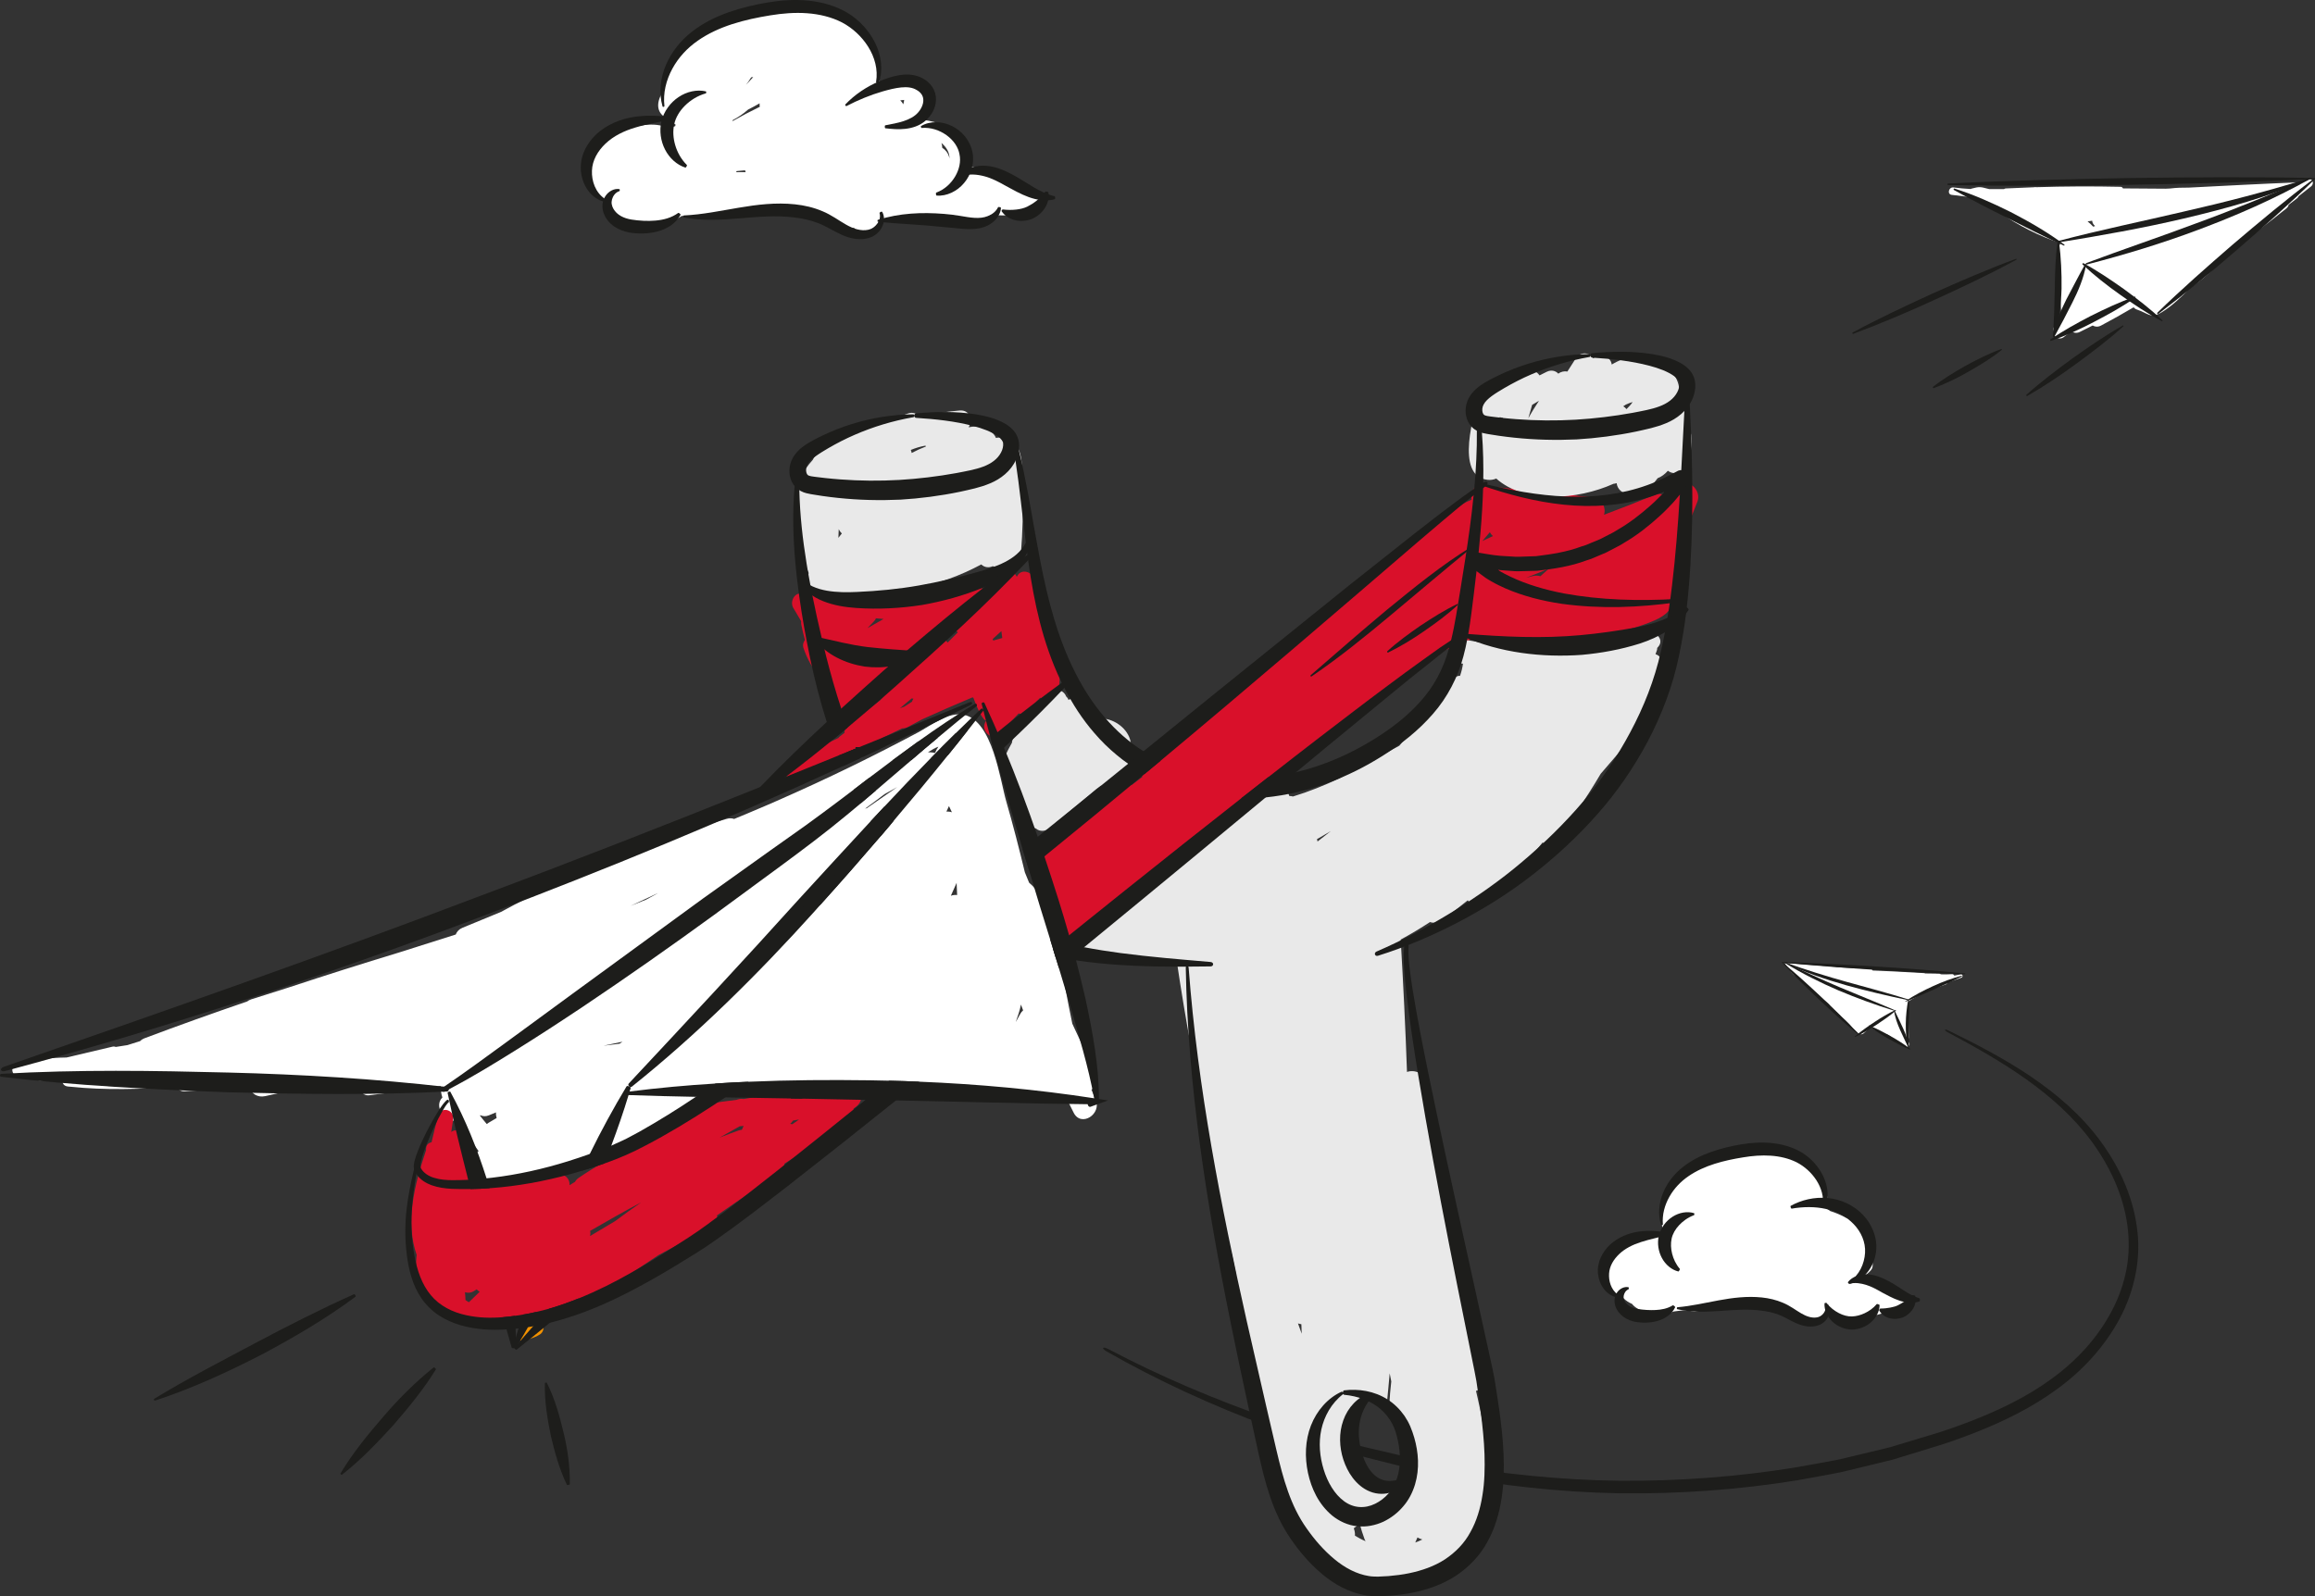 <svg xmlns="http://www.w3.org/2000/svg" viewBox="0 0 528.101 364.233"><rect x="0" y="0" width="528.101" height="364.233" fill="#333333" stroke="none"/><g id="a"></g><g id="b"><g id="c"><g><g><path d="M447.327,222.332c-.034,.005-.068,.012-.102,.018l-.001-.002-.012,.004c-.468,.076-.933,.167-1.397,.265-.091-.195-.269-.344-.518-.328-.864,.058-1.706,.068-2.551,.037-.095-.09-.22-.154-.387-.157-1.06-.019-2.12-.03-3.18-.044-.078-.044-.168-.074-.273-.081-.837-.058-1.675-.104-2.512-.144-3.068-.179-6.137-.334-9.207-.45-.084-.21-.272-.38-.562-.392-2.566-.101-5.131-.232-7.695-.372-.063-.038-.135-.066-.221-.074-3.782-.323-7.566-.603-11.355-.838-.08-.005-.143,.021-.19,.063,.495,.754,1.042,1.472,1.62,2.165,.036,.012,.071,.026,.106,.038,.042,.088,.105,.172,.194,.245,.557,.459,1.118,.912,1.683,1.359,1.003,1.39,2.29,2.494,3.889,3.339,.029,.016,.058,.025,.087,.037,.496,.532,1.04,1.018,1.658,1.436,.254,.244,.527,.476,.817,.698,.12,.247,.254,.488,.386,.731,.189,.177,.363,.379,.534,.565,.149,.129,.302,.254,.454,.379,.073,.039,.145,.083,.213,.135,.163,.125,.311,.264,.452,.408,.097,.078,.195,.157,.292,.235,.048-.021,.094-.045,.138-.075,.025,.029,.05,.059,.076,.088-.04,.019-.072,.047-.108,.071,1.073,.868,2.089,1.761,2.96,2.833,.381,.351,.756,.707,1.125,1.07,.071,.059,.138,.122,.211,.18,.382,.299,.863,.323,1.229-.029,.51-.491,1.031-.962,1.568-1.415,.692,.581,1.54,.95,2.402,1.269,.321,.155,.641,.307,.961,.462,.055-.011,.11-.02,.162-.021,.289-.007,.517,.11,.736,.284,.159,.127,.32,.253,.482,.377,.085,.065,.171,.13,.257,.195l.093,.069c.308,.206,.603,.433,.909,.64,.648,.439,1.313,.852,1.991,1.245,.094,.054,.172,.123,.241,.197,.464-.136,.832-.723,.486-1.154-.125-.156-.239-.318-.355-.479,.21-.192,.349-.47,.343-.836-.032-2.113-.058-4.225-.075-6.338-.002-.213-.052-.387-.131-.532,.054-.419,.104-.838,.147-1.26,.21-.121,.422-.241,.632-.362,.129-.128,.293-.219,.471-.27,.704-.404,1.408-.808,2.113-1.21,.762-.331,1.526-.658,2.3-.962,.971-.337,1.944-.67,2.917-1.002,.241-.082,.371-.256,.412-.448,1.064-.381,2.132-.752,3.206-1.104,.395-.13,.327-.829-.121-.759Z" style="fill:#fff;"></path><g><path d="M423.71,235.691c-2.609-2.787-5.409-5.542-8.182-8.136-2.885-2.699-5.789-5.383-8.941-7.987-.053-.043-.125,.031-.079,.081,2.695,2.901,5.631,5.745,8.49,8.468,2.77,2.593,5.661,5.257,8.592,7.7,.084,.07,.195-.046,.12-.126Z" style="fill:#1d1d1b;"></path><path d="M448.173,222.111c-6.718-.659-13.654-1.177-20.366-1.583-6.983-.422-13.974-.82-21.2-1.005-.121-.003-.131,.1-.011,.112,6.966,.699,14.187,1.206,21.163,1.664,6.707,.407,13.657,.796,20.401,.986,.192,.005,.204-.155,.013-.173Z" style="fill:#1d1d1b;"></path><path d="M432.408,230.449c-1.641,.786-3.244,1.732-4.742,2.726-1.559,1.035-3.105,2.091-4.578,3.37-.025,.021,.031,.109,.061,.095,1.71-.802,3.361-1.813,4.938-2.817,1.498-.993,3.032-2.048,4.415-3.228,.039-.034-.048-.168-.094-.146Z" style="fill:#1d1d1b;"></path><path d="M435.476,238.942c-.201-1.471-.705-2.939-1.327-4.258-.647-1.374-1.251-2.725-1.965-4.143-.012-.024-.112,.006-.108,.032,.192,1.53,.753,3.044,1.368,4.427,.62,1.317,1.216,2.666,1.866,3.993,.019,.038,.173-.009,.166-.051Z" style="fill:#1d1d1b;"></path><path d="M435.283,228.18c-.305,1.736-.507,3.532-.532,5.29-.025,1.821,.049,3.685,.594,5.512,.009,.031,.111,.016,.112-.016-.014-1.826,.005-3.673,.066-5.477,.025-1.732,.099-3.539-.067-5.301-.005-.05-.165-.057-.174-.007Z" style="fill:#1d1d1b;"></path><path d="M447.483,222.647c-2.219,.587-4.436,1.416-6.51,2.367-2.157,.988-4.281,2.067-6.319,3.444-.034,.023,.013,.115,.051,.1,2.212-.872,4.427-1.891,6.584-2.839,2.06-.943,4.207-1.883,6.255-2.909,.058-.029,.002-.18-.061-.163Z" style="fill:#1d1d1b;"></path><path d="M435.76,239.33c-1.406-1.075-2.936-2.042-4.463-2.894-1.588-.887-3.19-1.753-4.955-2.451-.029-.012-.082,.078-.057,.097,1.451,1.128,3.059,2.107,4.628,3.024,1.525,.853,3.12,1.709,4.759,2.374,.047,.019,.127-.12,.087-.151Z" style="fill:#1d1d1b;"></path><path d="M432.067,230.425c-4.055-1.742-8.272-3.416-12.308-5.119-4.204-1.766-8.327-3.711-12.604-5.718-.072-.033-.123,.057-.056,.098,3.897,2.406,8.149,4.53,12.357,6.331,4.054,1.711,8.335,3.272,12.55,4.571,.12,.037,.177-.113,.061-.163Z" style="fill:#1d1d1b;"></path><path d="M435.294,228.038c-4.553-1.435-9.306-2.68-13.873-3.948-4.754-1.319-9.461-2.778-14.264-4.509-.081-.028-.123,.067-.046,.103,4.458,2.168,9.346,3.799,14.101,5.15,4.583,1.273,9.372,2.394,14.037,3.372,.133,.028,.175-.127,.045-.168Z" style="fill:#1d1d1b;"></path></g><path d="M252.502,308.403c11.671,6.67,24.045,12.31,36.8,17.067l4.807,1.735,2.406,.867c.804,.284,1.627,.509,2.44,.766l9.796,2.991,9.943,2.504c.831,.202,1.656,.43,2.491,.61l2.515,.501,5.032,.999c13.441,2.527,27.087,4.058,40.72,4.298,13.631,.174,27.215-.811,40.505-2.959,3.442-.645,6.898-1.22,10.328-1.924l10.214-2.481,1.276-.314,1.257-.385,2.514-.77,5.028-1.543c3.368-.977,6.67-2.178,9.955-3.456,6.552-2.574,12.986-5.717,18.755-9.956,5.785-4.195,10.78-9.618,14.217-15.985,3.413-6.347,5.049-13.85,3.951-21.064-.984-7.22-4.154-13.954-8.441-19.719-4.294-5.809-9.842-10.545-15.765-14.566-5.952-4.019-12.332-7.335-18.788-10.487-.862-.423-1.069-.081-.223,.371,6.132,3.275,12.24,6.683,17.923,10.724,5.68,4.02,10.941,8.721,15.054,14.312,4.066,5.59,7.104,12.044,8.062,18.856,.475,3.394,.456,6.852-.175,10.206-.632,3.355-1.799,6.608-3.414,9.635-3.21,6.078-8.008,11.264-13.582,15.315-5.575,4.098-11.883,7.144-18.366,9.67-3.253,1.241-6.538,2.437-9.898,3.389l-5.007,1.511-2.5,.755c-.83,.262-1.665,.505-2.517,.688-3.383,.809-6.761,1.618-10.132,2.424-3.396,.688-6.814,1.244-10.207,1.873-13.102,2.116-26.501,3.121-39.968,3.024-13.47-.164-26.974-1.558-40.315-3.889l-4.997-.923-2.499-.461c-.831-.165-1.651-.38-2.476-.568l-9.895-2.324-9.769-2.788c-.812-.239-1.633-.447-2.437-.712l-2.404-.811-4.808-1.62c-12.766-4.443-25.222-9.709-37.072-15.963-1.366-.684-1.681-.155-.335,.576Z" style="fill:#1d1d1b;"></path><path d="M462.441,90.37c3.831-2.202,7.597-4.727,11.129-7.318,3.675-2.696,7.325-5.433,10.835-8.611,.059-.053-.057-.218-.126-.179-3.99,2.26-7.873,4.938-11.586,7.575-3.531,2.587-7.153,5.317-10.448,8.259-.094,.084,.087,.337,.196,.274Z" style="fill:#1d1d1b;"></path><path d="M441.097,88.578c2.749-1.01,5.429-2.326,7.931-3.759,2.603-1.491,5.184-3.025,7.634-4.991,.041-.033-.056-.209-.105-.192-2.865,1.022-5.625,2.445-8.259,3.874-2.501,1.431-5.062,2.966-7.364,4.773-.066,.052,.085,.324,.164,.295Z" style="fill:#1d1d1b;"></path><path d="M422.768,76.176c6.223-2.316,12.509-4.99,18.51-7.744,6.244-2.865,12.473-5.776,18.719-9.179,.104-.057,.025-.242-.087-.201-6.466,2.375-12.983,5.214-19.251,8.014-5.998,2.75-12.186,5.654-18.029,8.801-.167,.09-.04,.374,.137,.308Z" style="fill:#1d1d1b;"></path><path d="M526.513,40.902c-.747,.225-1.487,.473-2.228,.716-.013-0-.021-.006-.035-.005-8.314,.317-16.619,.78-24.925,1.196-1.464-.013-2.911,.029-4.285,.203-.338,.016-.677,.032-1.015,.047-3.246-.036-6.492-.055-9.738-.069-.08-.197-.257-.355-.531-.361-6.402-.142-12.799-.114-19.194,.086-.248-.039-.446-.028-.61,.017-2.135,.07-4.27,.159-6.404,.268-.167,.009-.291,.071-.394,.152l-3.366,.001c-.104-.027-.195-.05-.303-.078-1.75-.456-1.955-.506-3.716-.039-.079,.021-.136,.06-.203,.091-1.309-.068-2.618-.176-3.926-.354-1.1-.15-1.532,1.539-.423,1.69,1.366,.185,2.733,.346,4.101,.496,.137,.152,.301,.283,.505,.357,1.923,.697,3.847,1.393,5.769,2.092-.006,.379,.153,.776,.58,1.076,4.334,3.04,8.918,5.343,13.861,6.994-.069,.112-.129,.235-.166,.379-.128,.195-.223,.413-.225,.675-.018,2.424,.019,4.803,.217,7.171,.068,2.533,.183,5.064,.346,7.597,.013,.197,.086,.373,.181,.538-.011,.063-.023,.126-.034,.189-.658,.759-1.211,1.541-1.744,2.45-.236,.402-.215,.82-.046,1.17-.299,1.261,1.222,2.094,2.277,1.231,.551-.451,1.12-.874,1.678-1.315,.504,.387,1.201,.54,1.92,.184,.983-.488,1.962-.983,2.945-1.471,.53,.31,1.209,.384,1.91,.012,2.514-1.333,4.989-2.724,7.435-4.167,.179,.227,.428,.416,.764,.522,2.542,.807,3.043,2.225,5.776,.53,2.282-1.416,4.401-3.459,6.438-5.562,2.758-1.817,5.308-3.93,6.984-6.629,.016-.027,.024-.052,.039-.079,3.029-2.141,5.976-4.399,8.901-6.684,2.002-1.53,3.988-3.083,5.952-4.666,.29-.233,.449-.525,.515-.827,.649-.503,1.298-1.006,1.947-1.508,.161-.124,.25-.277,.31-.436,.962-.757,1.92-1.519,2.884-2.273,.748-.585,.31-1.918-.723-1.606Zm-49.249,9.457c.039,.47,.282,.92,.678,1.213-.144,.052-.289,.099-.433,.151-.393-.423-.817-.827-1.29-1.198l1.045-.166Z" style="fill:#fff;"></path><path d="M122.693,301.292l-.936-.181c-1.232-.239-2.448,.628-2.417,1.934,.007,.305,.086,.576,.208,.816-.333,.46-.676,.912-1.068,1.333-.229,.246-.064,.764,.316,.714,1.559-.203,3.055-.581,4.391-1.433,1.208-.771,1.028-2.889-.494-3.183Z" style="fill:#f39200;"></path><path d="M248.988,248.66c1.285-.87,1.467-2.834,.812-4.157-1.787-3.613-3.504-7.253-5.18-10.91-1.131-5.355-2.029-10.776-3.231-16.133-1.165-5.194-2.316-12.461-6.627-16.048-.303-.787-.624-1.574-.966-2.362-1.312-5.423-2.698-10.827-4.246-16.189-1.45-5.023-3.11-18.352-9.641-19.754-3.571-.766-7.558,2.457-10.458,4.001-5.063,2.696-10.175,5.303-15.33,7.818-5.672,2.767-11.403,5.404-17.18,7.937-.557,.239-1.11,.487-1.667,.726-1.583,.687-3.175,1.353-4.764,2.024-1.01,.423-2.023,.839-3.034,1.258-.488-.178-1.07-.209-1.731-.015-17.93,5.237-35.088,12.329-51.425,21.208-2.952,1.217-5.903,2.434-8.855,3.652-.777,.32-1.259,.884-1.498,1.521l-12.865,4.079c-8.453,2.572-16.882,5.236-25.273,8.014l-8.534,2.706c-.358,.114-.649,.281-.901,.474-7.834,2.685-15.632,5.467-23.378,8.382-.435,.164-.786,.397-1.064,.674-.956,.307-1.917,.595-2.873,.905-.884,.129-1.769,.271-2.65,.419-.224-.085-.47-.13-.758-.062-3.497,.825-6.994,1.65-10.492,2.475-4.002,.051-7.566,.539-11.444,1.556-1.454,.382-1.103,2.737,.421,2.633,1.187-.08,2.374-.161,3.561-.241,.042,.697,.516,1.341,1.454,1.307l5.049-.182c-.06,.737,.288,1.435,1.264,1.544,.154,.017,.309,.022,.463,.038l0,.013c.022-.003,.044-.005,.066-.008,8.008,.841,16.171,.577,24.315,.044,.291,.613,.882,1.062,1.787,1.007,4.912-.296,9.824-.599,14.736-.896,.481,1.347,1.824,2.408,3.671,1.994,4.509-1.011,9.018-2.026,13.527-3.04,2.713-.164,5.425-.33,8.138-.495-.629,1.408,.2,3.579,2.052,3.34,5.434-.701,10.869-1.391,16.304-2.088-.044,.874,.1,1.742,.375,2.596-1.952,1.901,.272,5.506,3.081,5.299,.508,.664,1.023,1.308,1.508,1.921,1.41,1.784,2.547,3.493,3.678,5.01-.1,.083-.203,.163-.302,.246-1.13,.943-1.255,2.134-.821,3.176-2.513,1.366-.884,5.471,2.219,4.909,6.878-1.248,13.757-2.496,20.635-3.744,1.578-.286,2.099-1.498,1.889-2.692,10.328-3.602,20.406-7.601,29.371-14.063,1.492-1.075,2.951-2.19,4.398-3.316,.646-.015,1.292-.03,1.938-.045,24.728,.04,49.95,6.116,74.417,2.776l1.997,3.995c1.707,3.415,6.523,.282,4.99-3.079-.326-.714-.632-1.433-.926-2.155Zm-139.526,5.87c.053-.013,.105-.027,.158-.039,.569,.253,1.224,.302,1.922,0,.535-.231,1.074-.444,1.61-.667-.034,.436,.02,.873,.142,1.286-.623,.369-1.251,.729-1.872,1.105-.141,.085-.253,.181-.373,.275-.556-.649-1.085-1.305-1.587-1.96Zm31.875-16.377c-.817,.102-1.634,.205-2.451,.307-.138,.009-.276,.021-.421,.053l-.794,.099c1.442-.306,2.885-.611,4.328-.916-.22,.153-.442,.304-.662,.457Zm6.051-32.872c-1.183,.488-2.376,.949-3.561,1.432,1.91-.905,3.829-1.792,5.745-2.683,.182-.078,.364-.156,.546-.234-.909,.498-1.821,.989-2.73,1.485Zm50.346-20.867c-.125,.032-.252,.057-.377,.09,1.486-1.078,2.959-2.173,4.42-3.289,.978-.569,1.953-1.115,2.909-1.629-2.313,1.609-4.633,3.216-6.952,4.827Zm15.594-12.611c-.542-.112-1.092-.162-1.65-.151,.802-.511,1.641-1.012,2.393-1.276-.32,.453-.58,.925-.743,1.427Zm3.152,12.128l.668,1.406c-.411-.132-.833-.186-1.249-.155,.197-.415,.385-.835,.581-1.251Zm.432,20.461c.444-.976,.87-1.961,1.31-2.939,.021,.924,.066,1.849,.12,2.775-.481-.048-.969-.003-1.43,.164Zm15.77,27.064c-.312,.597-.64,1.175-.963,1.759,.5-1.432,.954-2.772,1.147-3.863,.01-.055,.006-.103,.014-.157,.183,.458,.356,.914,.516,1.342-.271,.24-.516,.539-.714,.919Z" style="fill:#fff;"></path><path d="M193.141,247.657c-3.611,.91-7.216,1.595-10.829,2.158-.963,.035-1.927,.067-2.887,.12-.388-.193-.825-.327-1.32-.354-.454-.024-4.712,.518-8.466,1.197-.399-.074-.831-.066-1.291,.077-.099,.031-.195,.067-.294,.098-2.331,.29-4.661,.618-6.991,1.001-.687,.113-1.176,.514-1.508,1.031-3.007,.872-5.719,2.321-8.034,4.788-2.689,1.479-5.364,2.983-8.018,4.522-3.991,1.805-7.821,3.955-11.519,6.489-.358,.246-.624,.556-.821,.897-.413,.254-.826,.507-1.239,.761,.121-1.346-.937-2.717-2.743-2.293-4.543,1.067-9.034,1.687-13.688,1.887-1.432,.062-3.254-.293-4.637,.296-.048,.02-.087,.042-.133,.063-.048-.152-.092-.304-.139-.455-.048-.713-.073-1.425-.127-2.138-.048-.638-.411-1.126-.886-1.465-.529-2.127-.974-4.282-1.285-6.528-.226-1.633-2.271-2.437-3.342-1.499,.143-.976,.285-1.951,.428-2.927,.319-2.182-2.766-3.045-3.379-.845-.571,2.05-1.102,4.083-1.542,6.106-.666,.108-1.26,.591-1.256,1.486-.003,.115-.002,.23-.005,.344-2.673,7.923-4.767,16.371-2.14,23.867-.629,5.795,.807,11.304,7.188,13.274,1.133,1.005,2.496,1.832,4.107,2.409,4.435,1.589,8.728,.347,12.764-1.82,.539,1.446,2.19,2.497,3.944,1.472,1.651-.965,3.313-1.911,4.969-2.866,.762,.77,1.931,1.06,3.19,.233,6.337-4.163,12.643-8.373,18.931-12.61,4.019-2.179,8.048-4.339,12.098-6.462,1.22-.639,1.545-1.682,1.31-2.651,4.725-3.242,9.44-6.497,14.137-9.78,.819-.573,1.203-1.301,1.28-2.027,4.971-3.133,9.863-6.396,14.641-9.858,.981-.711,1.262-1.739,1.1-2.684,.204-.156,.411-.306,.614-.463,2.348-1.808,.911-5.633-2.184-4.853Zm-58.546,34.389c.11-.385,.115-.787,.021-1.177,3.857-2.246,7.74-4.438,11.673-6.529-2.02,1.411-4.027,2.84-5.999,4.315-1.899,1.13-3.797,2.26-5.695,3.391Zm34.694-24.326c-.048,.031-.096,.062-.144,.092-.208,.019-.417,.054-.63,.129-1.471,.516-2.918,1.081-4.367,1.643,1.546-.853,3.087-1.715,4.62-2.596,.296-.021,.593-.041,.888-.059-.165,.245-.284,.512-.368,.791Zm12.984-2.259c-.509,.356-1.019,.711-1.53,1.064-.161-.04-.326-.066-.494-.08,.104-.109,.225-.205,.327-.316,.129-.14,.237-.288,.331-.439,.44-.071,.877-.153,1.316-.228l.05-.002Zm-76.083,41.2c-.02-.616-.059-1.216-.122-1.797,.64,.19,1.341,.168,1.924-.191,.252-.155,.502-.313,.754-.468,.194,.213,.421,.401,.673,.553-.831,.781-1.648,1.581-2.459,2.39-.266-.15-.523-.311-.771-.487Z" style="fill:#d9102a;"></path><path d="M241.842,152.502c.002-5.878-1.528-11.382-4.714-16.738-.06-.101-.142-.16-.211-.246-.127-.518-.264-1.031-.387-1.55-.095-.403-.265-.72-.478-.971-.023-.19-.029-.372-.056-.563-.273-1.994-3.102-2.81-3.946-.963-.038,.039-.075,.079-.113,.118-.85-1.986-3.748-1.086-3.936,.981-.006,.068-.004,.129-.009,.197-.905-.264-1.936-.021-2.381,.97-.169,.377-.314,.758-.479,1.136-.216,.128-.433,.256-.649,.384-.219-1.31-1.545-2.421-2.88-1.41-.102,.078-.206,.152-.308,.23-.559-.506-1.361-.658-2.181-.032-1.049,.801-2.123,1.554-3.188,2.325-.09-.01-.18-.027-.271-.034-2.72-.221-6.749-.172-9.291,1.064-.189,.092-.36,.19-.534,.287-.355-.402-.883-.689-1.59-.74-7.154-.512-14.309-1.024-21.463-1.536-1.696-.121-2.595,2.014-1.799,3.316,.62,1.014,1.216,2.016,1.784,3.018-.023,.243-.021,.499,.031,.777,.227,1.2,.511,2.362,.829,3.504-.378,.523-.565,1.173-.332,1.846,.865,2.499,1.978,4.523,3.585,6.385,.068,.132,.122,.265,.191,.396,.249,.476,.631,.769,1.062,.915,.172,.167,.337,.334,.519,.5,.268,.244,.585,.395,.919,.472-.252,1.533-.417,3.098-.481,4.713-.064,1.584,1.777,2.505,3.104,2.067,.483,.155,1.007,.122,1.503-.183,.608,.593,1.461,.895,2.255,.512-.96,.804-1.922,1.603-2.863,2.436-.368,.326-.474,.731-.43,1.128-.34,.255-.669,.523-1.01,.778-.165,.123-.292,.26-.403,.402-3.893,1.948-8.017,3.547-11.676,5.947-1.897,1.244-.157,3.89,1.815,2.942,.885-.426,1.771-.851,2.656-1.276,.341,.291,.787,.439,1.291,.241,5.556-2.173,10.907-4.437,15.769-7.795,1.581-.757,3.156-1.527,4.745-2.267,.383,.025,.791-.046,1.207-.263,1.113-.582,2.209-1.195,3.317-1.786,3.777-1.713,7.578-3.373,11.402-4.979,.084-.002,.166,.002,.25,.004,.898,2.47,2.418,5.757,3.044,5.145-1.778,2.213,1.149,5.111,3.225,3.075,.351-.345,.614-.671,.838-.988,1.049-1.249,2.123-2.455,3.25-3.599,.663,.177,1.407,.024,2.035-.662,.049-.053,.101-.106,.151-.16,.774-.174,1.475-.7,1.724-1.598,.016-.058,.024-.114,.039-.172,.334-.331,.664-.668,.983-1.013,.061,.065,.114,.133,.176,.198,1.158,1.211,3.621,.603,3.896-1.128,.261-1.644,.385-3.248,.428-4.831,.079-.284,.092-.595,.035-.924Zm-15.252-6.344c-.038-.113-.105-.207-.16-.309,.112-.105,.22-.214,.332-.319,.558-.508,1.116-1.017,1.673-1.526,.064,.526,.133,1.051,.205,1.575-.684,.193-1.367,.386-2.05,.579Zm-18.207,13.279c-.171,.209-.271,.436-.328,.669-.611,.399-1.197,.777-1.754,1.131-.339,.124-.676,.252-1.014,.377,.903-.742,1.796-1.499,2.692-2.25,.132,.037,.267,.06,.404,.073Zm10.127-15.155c-.777,.782-1.555,1.563-2.332,2.345-.159-.229-.36-.43-.59-.594,.673-.779,1.375-1.556,2.082-2.318,.365,.161,.627,.356,.84,.567Zm-10.502,4.133c1.072-.731,2.145-1.461,3.209-2.203-.279,.339-.562,.674-.84,1.013-.392,.478-.751,.912-1.088,1.333-.319,.067-.636,.144-.95,.237-.095-.136-.203-.265-.331-.38Zm-10.122-5.083c.47-.506,.939-1.012,1.434-1.506,.237-.237,.399-.487,.498-.74,.607,.057,1.191,.107,1.753,.148-1.221,.714-2.448,1.417-3.686,2.098Zm5.113,13.962c-.731,.822-1.462,1.644-2.193,2.467-.91,.691-1.807,1.399-2.7,2.115,1.584-1.373,3.113-2.783,4.544-4.279,.115-.102,.233-.202,.349-.303Z" style="fill:#d9102a;"></path><path d="M382.978,111.301c-.869,1.146-1.226,2.461-1.772,3.672-.135-.405-.366-.755-.654-1.048-.632-.933-1.763-1.547-2.903-1.075-3.889,1.61-7.806,3.133-11.74,4.608,.531-1.666-.456-3.741-2.863-3.997l-24.822-2.638c-2.073-.22-2.824,1.57-2.528,3.206-3.072,1.192-5.567,3.405-8.288,5.881-.198,.18-.403,.35-.602,.529-5.308,4.204-10.616,8.408-15.924,12.612-.983-.253-2.092-.047-3.044,.891-9.51,9.37-19.58,18.073-30.062,26.28-.844,.579-1.68,1.167-2.537,1.732-.466,.307-.805,.667-1.047,1.052-1.791,1.371-3.597,2.724-5.411,4.067-2.452,1.785-4.911,3.562-7.361,5.35-1.768,1.29-1.737,3.406-.816,4.845-.804,.614-1.608,1.228-2.412,1.841-.665-.328-1.426-.427-2.176-.16-.508,.006-1.051,.158-1.605,.532-3.078,2.08-6.647,4.517-9.762,7.318-.96,.72-1.92,1.439-2.879,2.159-.78,.601-1.154,1.387-1.232,2.184-.835,1.079-1.563,2.201-2.146,3.368-3.58,7.168,2.641,10.171,2.635,16.911-.002,2.509,3.42,3.91,5.109,1.975,1.545-1.77,3.13-3.496,4.734-5.201,.722-.039,1.458-.305,2.122-.907,6.175-5.6,12.511-10.999,18.991-16.219,6.067-4.631,12.134-9.262,18.201-13.893,.317-.242,.555-.517,.758-.804,11.223-7.813,22.145-16.045,32.78-24.674l.055-.038-.003-.003c.205-.167,.414-.329,.619-.496,.275-.223,.468-.475,.619-.736,.277-.058,.559-.142,.85-.284,3.887-1.902,7.839-3.584,11.862-5.079,.265,.023,.541,.044,.81,.067,5.467,.941,10.942,1.206,16.57,.777,.371-.028,.692-.115,.983-.23,7.533-.275,15.068-1.375,21.31-4.093,2.762-1.203,4.19-2.586,4.694-5.634,.451-2.728,.375-5.753,.126-8.822,1.664-4.237,3.34-8.469,5.013-12.702,.988-2.5-2.242-5.776-4.253-3.122Zm-31.582,20.184c-.517-.162-1.116-.194-1.795-.024-.483,.122-.965,.244-1.447,.367,1.741-.67,3.473-1.361,5.189-2.089-.649,.582-1.298,1.164-1.947,1.746Zm-10.832-9.159c-.812,.363-1.617,.739-2.413,1.129,.574-.667,1.135-1.344,1.711-2.01,.181,.337,.417,.636,.702,.881Z" style="fill:#d9102a;"></path><path d="M257.987,169.791c-.224-2.995-3.181-5.464-6.07-5.79-.855-.096-1.542,.004-2.128,.228-.772-1.266-1.517-2.548-2.244-3.842-.79-1.406-2.611-1.5-3.777-.669-.119-.309-.309-.585-.55-.799-.456-1.248-2.06-2.047-3.142-.742-.861,1.039-1.744,2.057-2.619,3.083-.275,.307-.548,.618-.828,.92-1.483,1.271-2.879,2.644-4.214,4.159-.32,.363-.474,.745-.51,1.113-.203,.27-.406,.54-.609,.809-.292,.388-.424,.803-.441,1.205-.557,.989-1.086,1.998-1.571,3.054-.584,1.27,.022,2.337,.943,2.761,.105,1.66,.454,3.227,1.259,4.665,.671,2.927,1.752,5.714,3.646,8.271,.327,.441,.757,.718,1.214,.858,.84,.74,2.182,.658,3.122-.128,3.566-2.983,7.131-5.967,10.696-8.95,.333-.237,.666-.474,.999-.711,.625,.279,1.371,.273,2.096-.214,2.229-1.497,4.075-3.131,5.774-5.222,1.055-1.298,.44-3.622-1.045-4.059Z" style="fill:#e9e9e9;"></path><path d="M231.352,101.013c-1.192-1.16-2.629-1.334-4.157-1.092-.258-.622-.72-1.19-1.39-1.638-1.49-.996-3.145-1.133-4.837-.779,.93-1.616,.33-4.044-2.064-3.833-2.616,.231-5.874,.629-9.194,1.351-.577-.678-1.481-1.046-2.559-.679-1.801,.612-3.569,1.278-5.324,1.971-.572-.393-1.294-.563-2.051-.32-3.89,1.245-9.046,3.883-12.893,7.449-.746,.31-1.216,.839-1.444,1.454-2.516,2.771-4.163,6.001-3.91,9.53,.076,1.057,.366,1.94,.784,2.685-1.015,4.843-1.073,9.967,1.906,13.014,.074,.209,.164,.408,.255,.607-.194,.875-.181,1.789,.135,2.727,.727,2.16,3.077,3.201,4.943,2.718,2.972,1.185,7.067,.513,9.936,.158,3.251-.402,6.346-1.175,9.322-2.267,5.246-.859,10.256-2.714,15.041-5.274,.786,.743,1.774,.782,2.626,.396,.536,.22,1.122,.294,1.666,.109,.046-.016,.081-.037,.126-.053,1.68,1.013,4.422-.292,4.606-2.637,.428-5.458,.608-10.907,.354-16.381-.121-2.607,.289-7.109-1.875-9.216Zm-40.018,19.72c.162,.372,.397,.703,.71,.981-.263,.337-.529,.671-.788,1.012,.04-.662,.066-1.326,.078-1.993Zm19.888-18.852c-1.091,.413-2.177,.911-3.252,1.479-.03-.24-.097-.472-.199-.688,1.108-.456,2.23-.796,3.347-.983,.034,.064,.069,.128,.104,.192Z" style="fill:#e9e9e9;"></path><path d="M385.784,99.235c-.052-.645-.368-1.26-.822-1.755,.394-.762,.273-1.609-.15-2.314,.081-.487,.15-.919,.191-1.251,.194-1.583-.775-2.746-1.953-3.227,.388-3.291-.904-6.301-4.749-7.55-.384-.125-.774-.218-1.167-.291-2.755-2.16-6.215-1.626-9.461,.335-.246-1.932-2.696-2.686-4.21-1.42-.752-1.338-2.917-1.615-3.961-.028-.662,1.007-1.303,2.025-1.947,3.042-.697-.134-1.469,.016-2.066,.493-.578-.642-1.553-.95-2.615-.447-.569,.27-1.124,.555-1.684,.834-.619-.949-1.804-1.478-2.935-.629-.982,.737-1.963,1.474-2.945,2.21-.842-.944-2.494-1.28-3.336-.143-.334,.451-.726,.995-1.146,1.603-1.161-.694-2.87-.376-3.333,1.292-1.079,3.882-5.808,18.736,1.894,19.503,.728,.073,1.365-.051,1.938-.294,6.469,5.804,18.568,4.877,26.726,1.204,.108-.019,.22-.029,.328-.05,.144-.028,.269-.077,.41-.107,.142,1.321,1.251,2.406,2.755,2.469,2.844,.118,4.988-1.37,6.596-3.592,.898-.343,1.668-.944,2.342-1.702,1.535,1.152,3.772,.387,4.457-1.558,.82-2.332,1.04-4.196,.843-6.626Zm-14.747-5.882c-.202-.266-.458-.477-.739-.65,.259-.184,.472-.324,.6-.385,.553-.265,1.057-.441,1.537-.573-.371,.551-.876,1.104-1.399,1.608Zm-22.396,2.088l.87-3.059c.52-.309,1.039-.618,1.559-.927-.862,1.299-1.69,2.625-2.428,3.986Zm-6.501-.267c.226,.111,.473,.177,.736,.183-.286,1.025-.555,2.072-.829,3.146-.044,.186-.1,.37-.146,.556,.099-1.25,.156-2.503,.17-3.757,.023-.043,.046-.086,.069-.128Z" style="fill:#e9e9e9;"></path><path d="M379.035,151.34c.247-.907-.505-1.817-1.376-2.065,.098-.289,.211-.571,.307-.86,.067-.201,.078-.382,.076-.557l.273-.32c1.372-1.61-.65-3.712-2.245-2.62-.536-.444-1.312-.64-2.055-.271-.167,.083-.329,.177-.494,.263-.378-.966-1.556-1.709-2.531-.962-.598,.459-1.198,.916-1.796,1.375-.168,.041-.338,.103-.51,.209-.866,.552-1.737,1.097-2.605,1.648-.456-.494-1.185-.74-1.938-.323-.662,.368-1.324,.735-1.986,1.103,.109-.067,.218-.133,.326-.2,1.656-1.014,.106-3.506-1.579-2.56-1.738,.975-3.477,1.942-5.221,2.895-.236-.136-.514-.214-.839-.158-.581,.099-1.16,.182-1.739,.269-.305-.741-1.186-1.303-2.129-.843-.35,.17-.703,.33-1.053,.498-.742-.039-1.479-.095-2.218-.148-.303-.254-.693-.379-1.129-.193-.077,.033-.15,.07-.227,.103-3.768-.312-7.505-.808-11.239-1.489-.98-.178-1.88,.651-1.586,1.663,.007,.027,.015,.054,.023,.081-.003,.427-.004,.773,.007,1.04-.017,.002-.034,.003-.051,.006-1.594,.207-1.561,2.389,.059,2.501,.059,.004,.118,.006,.177,.009-.118,.913-.348,1.842-.669,2.78-.445-.039-.91,.125-1.298,.599-4.188,5.114-8.37,10.232-12.554,15.349-4.607,2.452-9.189,4.948-13.75,7.484-3.409,1.599-6.898,3.001-10.515,4.101-.271-.079-.55-.121-.83-.113-.498-1.842-2.924-2.976-4.922-1.348-4.5,3.665-8.973,7.368-13.512,10.983-.429,.342-.7,.755-.854,1.19-.327,.037-.661,.139-.989,.332-3.34,1.964-6.177,4.217-8.859,7.012-.089,.093-.159,.19-.229,.288-5.795,4.377-11.593,8.749-17.354,13.172-1.64,1.259-1.862,4.76,.788,5.082,6.788,.823,13.538,1.163,20.268,1.04,.977,6.608,2.067,13.199,3.287,19.768,.722,3.885,1.345,7.866,2.228,11.765-.76,12.442,2.829,23.94,7.059,35.333,.264,1.357,.542,2.71,.838,4.06,.116,4.835,1.043,9.524,2.865,14.154,.371,6.966,1.813,13.679,3.939,20.196,1.501,12.53,5.905,24.308,16.174,32.407,7.726,6.093,20.891,5.951,28.293-.68,9.379-8.401,6.419-26.437,3.965-37.281-.132-.581-.267-1.156-.401-1.735,1.595-.366,2.868-1.784,2.19-3.872-1.547-4.759-3.232-9.49-4.954-14.213-2.578-17.331-7.604-34.269-8.657-51.93-.147-2.469-2.533-3.37-4.318-2.759-.348-10.073-.856-20.14-1.434-30.203,2.291-1.248,4.521-2.579,6.685-3.998,.831,.29,1.807,.202,2.815-.517,1.997-1.423,3.918-2.919,5.804-4.451,.529,.812,1.68,1.198,2.596,.281,.657-.659,1.311-1.32,1.968-1.98,.377,.988,1.667,1.617,2.546,.585,1.893-2.22,3.739-4.478,5.569-6.751,1.469-1.781,2.947-3.555,4.407-5.343,.615,.743,1.762,1.063,2.479,.145,3.951-5.064,7.532-10.336,10.754-15.803,4.996-5.708,9.808-11.579,14.326-17.707,.459-.622,.447-1.319,.175-1.86,.641-1.147,1.148-2.361,1.39-3.711,.202-1.124-.996-2.27-2.012-1.946Zm-82.937,150.638c.243,.087,.504,.146,.773,.19,.021,.721,.047,1.441,.074,2.162-.276-.786-.557-1.571-.847-2.352Zm4.454-109.958c-.019-.183-.062-.361-.129-.533,1.052-.613,2.105-1.224,3.156-1.838-1.004,.795-2.015,1.583-3.028,2.371Zm22.798,158.8c.351,.206,.725,.367,1.116,.463-.518,.266-1.057,.493-1.614,.688,.174-.382,.333-.767,.499-1.15Zm-14.259-.406c.035-.54-.045-1.106-.265-1.684,.486-.338,.92-.726,1.321-1.146,.32,1.228,.697,2.448,1.146,3.658,.06,.16,.154,.284,.229,.429-.847-.344-1.652-.775-2.432-1.256Zm11.408-24.369c.093,.416,.056,.82-.086,1.184,.56,1.23,1.173,2.458,1.391,3.801,.174,1.074,.254,2.183,.163,3.269-.202,2.393-1.2,4.753-3.749,5.378-.795,.195-1.642,.221-2.485,.106l-.007,.093c-.064,.175-.12,.353-.185,.528-.033-.224-.06-.449-.089-.674-3.502-.609-6.847-3.625-6.12-7.302,.004-.021,.013-.038,.017-.059-.543-2.351-.803-5.075,.112-7.187,.189-.827,.485-1.627,.894-2.358,.006-.022,.014-.042,.021-.064-.009-1.323,.247-2.598,1.401-3.519,.626-.499,1.312-.701,2.078-.393,.46,.185,.816,.574,1.009,1.031,.522,.034,1.024,.182,1.502,.414,.227-2.307,.457-4.613,.65-6.922,.124,.614,.246,1.229,.364,1.845-.202,1.786-.368,3.596-.463,5.389,1.793,1.162,3.147,3.487,3.582,5.441Z" style="fill:#e9e9e9;"></path><path d="M363.209,81.604c4.418,.277,8.873,.747,13.074,1.854,2.074,.547,4.156,1.296,5.644,2.378,.728,.539,1.149,1.164,1.158,1.536,.084,.624-.098,1.44-.475,2.14-.779,1.484-2.227,2.536-4.044,3.214-1.797,.689-3.99,1.055-6.149,1.478-4.319,.782-8.66,1.302-12.984,1.563-4.499,.259-9.017,.224-13.526-.12-1.128-.082-2.254-.189-3.38-.31l-1.688-.199c-.55-.069-1.178-.136-1.569-.213-.412-.081-.61-.169-.702-.245-.116-.081-.244-.239-.329-.502-.18-.537-.126-1.288,.214-1.881,.715-1.376,2.729-2.566,4.682-3.727,1.958-1.143,3.99-2.189,6.098-3.1,4.213-1.833,8.698-3.196,13.377-4.016,.311-.057,.272-.662-.05-.656-4.658,.045-9.39,.783-13.962,2.209-2.288,.705-4.534,1.588-6.713,2.63-1.1,.527-2.142,1.052-3.252,1.713-1.092,.668-2.252,1.516-3.15,2.797-.935,1.301-1.38,3.083-1.025,4.783,.173,.86,.584,1.77,1.298,2.504,.724,.752,1.699,1.175,2.44,1.356,.779,.2,1.33,.263,1.923,.365l1.772,.277c1.184,.167,2.369,.32,3.556,.44,4.749,.501,9.517,.611,14.228,.394,4.525-.271,9.071-.862,13.568-1.793,2.226-.503,4.497-.92,6.879-1.924,2.333-.963,4.755-2.767,5.912-5.405,.581-1.317,.89-2.813,.574-4.399-.411-1.866-1.716-2.954-2.815-3.666-2.306-1.377-4.642-1.896-6.948-2.283-4.619-.722-9.184-.612-13.648-.207-.51,.044-.49,.98,.014,1.014Z" style="fill:#1d1d1b;"></path><path d="M208.954,95.348c4.418,.277,8.873,.747,13.074,1.854,2.074,.547,4.156,1.296,5.644,2.378,.727,.54,1.148,1.164,1.158,1.537,.084,.624-.098,1.44-.475,2.139-.779,1.484-2.227,2.536-4.044,3.214-1.797,.688-3.99,1.055-6.149,1.478-4.319,.782-8.66,1.302-12.984,1.563-4.499,.259-9.017,.224-13.526-.12-1.128-.082-2.254-.189-3.38-.31l-1.688-.199c-.55-.069-1.178-.136-1.569-.213-.412-.081-.61-.169-.702-.245-.116-.081-.243-.238-.329-.502-.18-.537-.126-1.288,.214-1.881,.715-1.375,2.729-2.566,4.682-3.727,1.958-1.143,3.99-2.189,6.099-3.1,4.213-1.832,8.698-3.196,13.377-4.015,.311-.058,.272-.662-.05-.656-4.658,.045-9.39,.783-13.962,2.209-2.288,.705-4.534,1.588-6.713,2.631-1.1,.527-2.142,1.052-3.252,1.712-1.092,.668-2.252,1.516-3.15,2.797-.935,1.3-1.38,3.083-1.025,4.783,.173,.86,.584,1.77,1.298,2.504,.723,.752,1.699,1.175,2.44,1.356,.779,.2,1.33,.264,1.922,.365l1.772,.277c1.184,.166,2.369,.32,3.556,.44,4.749,.501,9.517,.611,14.228,.394,4.525-.271,9.071-.862,13.568-1.793,2.226-.503,4.497-.92,6.879-1.924,2.333-.963,4.755-2.767,5.912-5.405,.581-1.318,.89-2.813,.574-4.399-.411-1.866-1.716-2.954-2.815-3.666-2.306-1.377-4.642-1.896-6.948-2.283-4.619-.722-9.184-.612-13.648-.207-.51,.044-.49,.98,.014,1.014Z" style="fill:#1d1d1b;"></path><path d="M262.859,172.605c.625,.346,1.264,.662,1.917,.962-1.224,1.021-2.447,2.028-3.656,3.034-.122-.057-.259-.129-.381-.202-1.158-.649-2.303-1.358-3.389-2.129-.887-.61-1.745-1.281-2.573-1.968-1.871-1.534-3.595-3.237-5.157-5.064-2.721-3.137-4.969-6.617-6.815-10.271-.22-.386-.409-.772-.599-1.173-.094-.178-.174-.372-.269-.55-4.084-8.578-6.048-17.837-7.333-26.932-.019-.15-.038-.315-.071-.464-.055-.405-.11-.824-.165-1.229-.019-.165-.038-.315-.072-.479-.093-.75-.186-1.484-.279-2.233-.812-6.31-1.413-12.596-2.358-18.797-.196-1.288-.408-2.591-.634-3.879-.175-1.018,.738-1.205,.987-.204,.133,.553,.282,1.091,.4,1.644,1.533,6.278,2.603,12.672,3.732,19.035,.261,1.467,.521,2.934,.812,4.401,.104,.584,.208,1.168,.327,1.751,1.716,8.92,3.987,17.766,8.056,25.727,3.645,7.22,8.85,13.651,15.52,17.836,.657,.42,1.312,.811,1.998,1.185Z" style="fill:#1d1d1b;"></path><path d="M338.361,110.124c-.013,.076-.012,.135-.01,.211,.004,.18-.006,.361-.002,.541-.011,.165-.022,.331-.018,.496-.102,3.295-.294,6.577-.577,9.846-.141,1.642-.283,3.269-.455,4.897-.146,1.417-.294,2.819-.47,4.221-.185,1.718-.399,3.437-.614,5.156-.379,3.031-.727,6.091-1.27,9.171-.052,.332-.105,.649-.187,.982-.253,1.374-.551,2.734-.924,4.111-1.254,4.766-3.669,9.424-6.963,13.156-3.263,3.761-7.159,6.831-11.247,9.409-8.071,5.154-17.264,8.651-26.893,9.632-.135,.018-.255,.021-.39,.039-1.74,.162-3.482,.233-5.242,.2,2.051-1.613,4.103-3.225,6.169-4.823,2.129-.246,4.255-.628,6.362-1.144l.015-.015c6.249-1.502,12.305-4.112,17.846-7.567,3.912-2.424,7.573-5.232,10.56-8.611,3.032-3.35,5.133-7.309,6.381-11.714,.056-.167,.097-.348,.138-.515,.167-.56,.319-1.135,.455-1.71,.918-3.75,1.471-7.672,2.129-11.597,.76-4.694,1.52-9.388,2.145-14.078,.332-2.459,.619-4.916,.861-7.388,.063-.513,.11-1.04,.158-1.552,.391-4.399,.632-8.795,.587-13.199-.003-2-.065-3.982-.203-5.979-.045-.645,.554-.705,.645-.061,.322,2.172,.554,4.332,.712,6.508,.301,3.797,.376,7.584,.301,11.374Z" style="fill:#1d1d1b;"></path><path d="M193.392,165.978c-1.135,.959-2.285,1.904-3.435,2.833-.483-1.341-.936-2.699-1.36-4.072-1.528-4.79-2.756-9.662-3.79-14.538-.969-4.713-1.834-9.428-2.488-14.178-.199-1.409-.368-2.803-.536-4.212-.116-1.08-.232-2.174-.333-3.255-.547-5.895-.688-11.831-.181-17.661,.118-1.356,.266-2.697,.445-4.04,.063-.497,.667-.421,.648,.075-.051,1.64-.057,3.264-.018,4.902,.135,5.665,.765,11.273,1.664,16.799,.265,1.648,.56,3.294,.869,4.926,.139,.779,.293,1.557,.447,2.335,.649,3.247,1.357,6.463,2.125,9.662l0,.015c.201,.882,.403,1.749,.634,2.616,.117,.508,.235,1.017,.367,1.525,1.028,4.035,2.161,8.037,3.458,11.975,.471,1.447,.971,2.878,1.486,4.294Z" style="fill:#1d1d1b;"></path><path d="M196.19,173.008c-1.293,.617-2.602,1.219-3.911,1.822-.335-.804-.67-1.623-.99-2.442,.626-.24,1.251-.496,1.876-.751,.7-.272,1.4-.559,2.085-.847,.224,.566,.463,1.117,.701,1.667,.08,.193,.159,.372,.239,.551Z" style="fill:#1d1d1b;"></path><path d="M199.78,180.41c-1.149,.989-2.299,1.964-3.448,2.924-.566-1.039-1.102-2.079-1.608-3.134,1.181-.9,2.363-1.8,3.544-2.716,.489,.981,.979,1.961,1.513,2.926Z" style="fill:#1d1d1b;"></path><path d="M203.898,187.303c-.074,.062-.132,.124-.191,.185-.935,1.12-1.901,2.24-2.852,3.361-.109-.163-.218-.326-.312-.489-.67-.977-1.295-1.984-1.906-2.992,1.056-1.123,2.096-2.245,3.152-3.368,.673,1.097,1.36,2.193,2.093,3.273,0,.015,.001,.03,.016,.03Z" style="fill:#1d1d1b;"></path><path d="M240.767,218.326c1.058,.215,2.115,.416,3.171,.586l.015-0c.513,.078,1.026,.156,1.524,.234,3.274,.478,6.544,.806,9.797,1.029,5.12,.344,10.203,.418,15.27,.402l.556-.013c1.684,.005,3.367-.02,5.036-.045,.782-.004,.82-.937,.036-1.008-6.87-.588-13.769-1.145-20.616-2.049-2.76-.37-5.522-.8-8.24-1.322l-.015,0c-.936-.173-1.873-.361-2.795-.565-.861-.175-1.723-.38-2.57-.6-.801-.191-1.588-.398-2.375-.62,.211,.672,.408,1.358,.62,2.045l.587,1.925Z" style="fill:#1d1d1b;"></path><path d="M314.356,218.081c6.276-1.957,12.405-4.582,18.331-7.665,5.913-3.105,11.648-6.673,16.953-10.831,5.32-4.133,10.293-8.74,14.756-13.795,4.472-5.048,8.309-10.642,11.454-16.546,3.242-6.144,5.773-12.765,7.161-19.593,1.456-6.796,2.173-13.656,2.597-20.528,.835-13.754,.391-27.572-.376-41.557-.025-.467-.631-.483-.658-.016-.778,13.55-1.227,27.329-2.588,40.949-.69,6.8-1.57,13.581-3.098,20.113-1.452,6.534-3.902,12.713-7.013,18.51-2.972,5.575-6.569,10.918-10.769,15.823-4.191,4.911-8.852,9.476-13.84,13.682-4.973,4.231-10.357,7.991-15.92,11.423-5.577,3.41-11.357,6.499-17.336,9.078-.675,.31-.363,1.192,.347,.953Z" style="fill:#1d1d1b;"></path><path d="M320.309,216.227c-.193,1.702-.081,3.317,.014,4.948,.11,1.626,.268,3.244,.444,4.86,.358,3.231,.796,6.453,1.263,9.673,.943,6.44,2.014,12.873,3.14,19.306,2.258,12.866,4.746,25.732,7.314,38.572,1.291,6.411,2.582,12.82,3.871,19.222l.446,2.361,.346,2.36,.664,4.818c.401,3.195,.734,6.377,.837,9.532,.092,3.149,.026,6.288-.47,9.301-.472,3.014-1.331,5.916-2.761,8.44-1.375,2.561-3.422,4.625-5.812,6.21-2.416,1.568-5.247,2.551-8.183,3.158-1.53,.32-3.104,.505-4.686,.646l-2.392,.125c-.726-.005-1.399-.018-2.1-.139-2.776-.439-5.483-1.882-7.846-3.858-2.378-1.965-4.484-4.38-6.314-6.993-1.82-2.553-3.174-5.391-4.255-8.426-1.081-3.028-1.883-6.215-2.648-9.458l-2.278-9.804c-1.498-6.546-2.998-13.102-4.502-19.672-5.878-26.28-11.16-52.95-13.237-80.501-.077-.918-.683-.922-.659,.002,.46,26.826,4.783,53.933,10.181,80.622,1.354,6.677,2.76,13.343,4.205,19.986l2.175,9.96c.739,3.33,1.537,6.707,2.674,10.043,1.128,3.324,2.641,6.644,4.701,9.608,1.996,2.914,4.316,5.641,7.094,7.986,2.757,2.327,6.131,4.271,9.999,4.911,.954,.169,1.959,.205,2.908,.207l2.623-.125c1.751-.146,3.505-.346,5.252-.702,3.341-.691,6.71-1.838,9.717-3.789,2.979-1.958,5.596-4.646,7.278-7.803,1.752-3.127,2.721-6.549,3.232-9.94,.535-3.402,.576-6.797,.45-10.147-.138-3.352-.52-6.657-.967-9.929l-.731-4.873-.397-2.478-.497-2.447c-1.401-6.389-2.803-12.786-4.206-19.184-2.826-12.778-5.654-25.557-8.356-38.31-1.348-6.376-2.666-12.746-3.884-19.111-.604-3.183-1.187-6.365-1.696-9.547-.252-1.591-.488-3.183-.677-4.773-.178-1.582-.36-3.201-.271-4.715,.044-.686-.031-.935-.221-1.119-.173-.187-.705,.189-.785,.987Z" style="fill:#1d1d1b;"></path><path d="M306.632,318.266c3.123,.291,6.106,1.357,8.297,3.259,1.101,.94,1.981,2.095,2.657,3.329,.319,.628,.601,1.271,.8,1.926,.21,.713,.412,1.44,.553,2.169,.59,2.906,.597,5.889-.283,8.455-.452,1.295-1.047,2.42-1.921,3.39-.849,.982-1.905,1.784-3.039,2.337-2.395,1.173-4.994,.993-7.126-.613-2.15-1.591-3.725-4.296-4.609-7.196-.899-2.927-1.196-6.087-.537-9.131,.661-3.021,2.285-6.002,4.948-8.061,.174-.139-.117-.67-.332-.568-3.147,1.428-5.661,4.319-6.982,7.705-1.329,3.414-1.442,7.239-.685,10.807,.771,3.559,2.409,7.164,5.537,9.762,1.574,1.264,3.542,2.208,5.674,2.419,2.118,.242,4.213-.212,6.029-1.047,1.737-.839,3.267-2.026,4.498-3.486,1.257-1.434,2.157-3.233,2.688-4.999,1.081-3.607,.787-7.346-.184-10.704-.24-.848-.544-1.663-.873-2.478-.361-.866-.817-1.672-1.325-2.436-1.05-1.502-2.361-2.811-3.88-3.773-3.049-1.956-6.664-2.476-9.912-2.08-.377,.034-.347,.97,.006,1.014Z" style="fill:#1d1d1b;"></path><path d="M312.498,317.859c-2.74,.862-5.052,3.322-6.064,6.243-1.052,2.92-.898,6.141,.004,8.925,.492,1.491,1.171,2.924,2.164,4.219,.984,1.281,2.29,2.466,3.95,3.112,1.627,.654,3.549,.684,5.089,.048,1.554-.602,2.761-1.713,3.546-2.987,.054-.085-.366-.521-.45-.48-1.205,.613-2.453,.97-3.595,.985-1.15,.031-2.111-.294-2.95-.837-1.64-1.087-2.825-3.188-3.442-5.369-1.371-4.298-1.117-9.159,2.281-12.998,.093-.11-.38-.918-.533-.862Z" style="fill:#1d1d1b;"></path><path d="M221.414,160.86c-6.404,3.19-12.794,6.304-19.202,9.328-1.754,.839-3.523,1.678-5.293,2.487-.238,.126-.475,.237-.729,.333-1.293,.617-2.602,1.219-3.911,1.822-26.917,12.399-53.896,23.462-81.132,33.809-35.609,13.554-73.082,25.874-109.997,35.761-1.046,.28-1.308-.615-.279-.971,36.056-12.497,73.181-25.5,108.687-39.007,21.116-7.886,42.535-16.275,63.831-24.827,1.951-.768,3.902-1.551,5.838-2.334l.015-0c4.036-1.615,8.041-3.244,12.047-4.873,.626-.24,1.251-.496,1.876-.751,.7-.272,1.4-.559,2.085-.847,.268-.097,.536-.208,.789-.319,8.428-3.403,16.796-6.821,25.119-10.221,.64-.256,.864,.31,.255,.61Z" style="fill:#1d1d1b;"></path><path d="M102.048,248.046c-16.449-1.89-33.435-2.894-49.875-3.309-17.104-.432-34.228-.72-51.937,.298-.296,.017-.324,.622-.03,.657,17.056,2.048,34.74,2.909,51.826,3.549,16.428,.421,33.452,.675,49.979-.182,.471-.024,.506-.96,.037-1.014Z" style="fill:#1d1d1b;"></path><path d="M110.991,268.872c.243,.746,.472,1.492,.7,2.254-1.456,.11-2.898,.174-4.355,.194-.182-.703-.364-1.405-.531-2.107-1.66-6.575-3.337-13.226-4.699-19.869-.034-.179,.532-.374,.626-.225,3.49,6.396,6.114,13.024,8.259,19.754Z" style="fill:#1d1d1b;"></path><path d="M117.69,305.141l.001,.06c.015,.646,.031,1.292,.031,1.924l.005,.225c.003,.105-.161,.199-.34,.249-.045,.001-.075,.017-.105,.018l-.015,0c-.239,.051-.496,.012-.544-.122-.409-1.374-.803-2.762-1.182-4.151-.263-.926-.526-1.867-.773-2.793,.48-.042,.945-.082,1.425-.139,.405-.04,.825-.095,1.229-.164,.084,.99,.137,1.966,.191,2.942,.03,.646,.061,1.307,.077,1.953Z" style="fill:#1d1d1b;"></path><path d="M119.31,299.96c1.034-.16,2.051-.365,3.067-.614-.619,1.172-1.267,2.331-1.931,3.489-.649,1.158-1.313,2.317-2.022,3.461-.245,.442-.52,.899-.795,1.342-.029,.046-.119,.063-.225,.035-.045-.014-.076-.028-.122-.057l-.015,0c-.152-.057-.259-.159-.247-.25,.208-.742,.432-1.423,.67-2.166l-.001-.06c.179-.681,.389-1.347,.598-2.014,.32-1.06,.671-2.121,1.022-3.167Z" style="fill:#1d1d1b;"></path><path d="M143.862,248.302c-.069,.257-.154,.5-.238,.757-.069,.272-.152,.545-.236,.817-1.17,3.877-2.507,7.728-3.934,11.535-.494,1.365-1.018,2.716-1.557,4.066-1.729,.613-3.46,1.165-5.222,1.688,.601-1.292,1.217-2.57,1.863-3.848,2.581-5.263,5.389-10.442,8.397-15.43,.072-.122,.328-.098,.556-.013,.076,.043,.152,.086,.229,.13,.015,.015,.016,.03,.031,.029,.092,.088,.139,.177,.112,.268Z" style="fill:#1d1d1b;"></path><path d="M222.73,161.174c-2.981,2.326-5.886,4.711-8.76,7.14-2.035,1.687-4.053,3.404-6.057,5.136-2.726,2.32-5.422,4.654-8.133,6.96-1.149,.989-2.299,1.964-3.448,2.924-1.017,.851-2.034,1.702-3.066,2.554-4.894,4.071-10.02,7.907-15.073,11.636-5.083,3.73-10.151,7.459-15.219,11.188-9.783,7.119-19.853,14.2-30.093,21.06-5.121,3.415-10.287,6.785-15.517,10.037-4.933,3.079-9.883,6.084-14.991,8.777-.297,.158-.594,.315-.891,.472-.015,.015-.045,.016-.059,.032-.134,.063-.239,.051-.346,.008l-.03,.001q-.015,.015-.03,.001c-.319-.143-.436-.636-.037-.916,.103-.077,.192-.14,.296-.217l.015-0c4.897-3.319,9.714-6.877,14.561-10.405,4.935-3.621,9.9-7.258,14.865-10.894,9.93-7.258,19.861-14.501,29.613-21.62,5.115-3.64,10.274-7.326,15.448-11.028,2.602-1.836,5.19-3.672,7.791-5.523,2.572-1.85,5.127-3.761,7.683-5.671,1.152-.869,2.319-1.754,3.47-2.624,1.181-.9,2.363-1.8,3.544-2.716,1.757-1.335,3.53-2.67,5.302-3.99,1.95-1.445,3.901-2.875,5.866-4.29,4.228-3.033,8.518-5.932,12.936-8.578,.371-.22,.698,.284,.359,.548Z" style="fill:#1d1d1b;"></path><path d="M224.331,162.128c.001,.03-.029,.061-.043,.076-1.167,1.487-2.32,2.972-3.487,4.443l-.015,0c-1.503,1.915-3.021,3.816-4.555,5.702-4.074,5.074-8.195,10.028-12.348,14.923-.043,.076-.102,.138-.175,.215-.935,1.12-1.901,2.24-2.852,3.361-4.476,5.218-8.984,10.363-13.583,15.464l0,.015q-.014,.03-.03,.016l-.015,.015c-.483,.568-.981,1.121-1.479,1.674-12.699,14.105-26.71,28.015-41.625,39.933-.118,.093-.253,.111-.374,.069-.015,0-.015-.015-.031-.029-.076-.043-.152-.087-.229-.13-.17-.177-.236-.445-.045-.646,13.004-13.902,26.315-28.186,38.969-42.23,5.349-5.811,10.74-11.743,16.223-17.632,1.056-1.123,2.096-2.245,3.152-3.368,3.46-3.706,6.966-7.368,10.518-10.986l.015-0c1.864-1.909,3.743-3.788,5.638-5.652,1.924-1.895,3.879-3.776,5.835-5.612,.147-.124,.33-.053,.453,.079l.015,.015c.062,.074,.095,.193,.067,.284Z" style="fill:#1d1d1b;"></path><path d="M132.106,296.227c-2.21,1.887-4.436,3.759-6.677,5.602-2.506,2.075-5.013,4.119-7.552,6.119-.148,.109-.393-.081-.473-.274-.001-.03-.016-.045-.017-.075-.001-.045,.013-.09,.042-.136,.103-.108,.19-.23,.293-.338,.234-.276,.468-.553,.702-.829,1.053-1.243,2.121-2.456,3.19-3.655l.015-0c1.2-1.367,2.431-2.719,3.677-4.042,.209-.05,.433-.116,.642-.181,2.09-.636,4.132-1.377,6.157-2.191Z" style="fill:#1d1d1b;"></path><path d="M184.951,248.885c-.647,.602-1.309,1.204-1.972,1.806-.887-.009-1.775-.033-2.677-.041,1.332-.889,2.68-1.748,4.043-2.592,.356-.219,.915,.534,.606,.827Z" style="fill:#1d1d1b;"></path><path d="M252.794,251.1l-2.311,.822c-.581,.21-1.163,.419-1.729,.627-.328,.113-.623-.271-.615-.587-14.512-.135-29.287-.594-43.756-.865-2.015-.027-4.031-.069-6.046-.096-.301-.008-.617-.015-.918-.023-4.769-.112-9.597-.207-14.44-.287-.887-.009-1.775-.033-2.677-.041-4.933-.078-9.896-.155-14.845-.247-2.241-.036-4.482-.073-6.723-.125-5.144-.103-10.259-.221-15.345-.401-.286-.008-.557-.017-.843-.025-.316-.023-.331-.623-.016-.661,.36-.054,.734-.093,1.094-.131,6.58-.834,13.121-1.426,19.607-1.821,2.521-.181,5.029-.3,7.538-.406,9.267-.401,18.467-.455,27.656-.329,1.474,.025,2.948,.05,4.422,.09,2.286,.051,4.573,.116,6.876,.227,13.303,.54,26.789,1.767,39.872,3.785,.227,.039,.453,.064,.679,.104l.408,.066,2.113,.325Z" style="fill:#1d1d1b;"></path><path d="M250.682,250.775l.005,.211c.006,.27-.336,.399-.623,.345-.196-.025-.349-.127-.383-.291-.001-.045-.017-.09-.018-.135-.017-.105-.05-.194-.067-.299-1.332-7.29-3.579-14.543-5.662-21.801-.8-2.642-1.584-5.285-2.384-7.927-.261-.851-.522-1.701-.783-2.552l-.587-1.926c-.212-.686-.409-1.373-.62-2.045-.782-2.538-1.564-5.075-2.346-7.582-.849-2.806-1.698-5.613-2.547-8.449-.473-1.537-.93-3.075-1.403-4.612-2.123-7.046-4.232-14.152-6.19-21.247-.263-.926-.51-1.837-.757-2.748-.116-.463-.247-.911-.363-1.359-.263-.941-.511-1.882-.744-2.824-.313-1.135-.595-2.271-.878-3.407-.032-.09-.065-.194-.067-.284l-.015-.015c-.115-.418-.215-.821-.315-1.24-.067-.269,.5-.463,.626-.211,.73,1.591,1.459,3.183,2.159,4.775,.271,.64,.557,1.28,.828,1.92,.286,.655,.573,1.325,.859,1.994,.223,.521,.43,1.027,.638,1.548,2.822,6.758,5.344,13.524,7.687,20.324,.517,1.491,1.018,2.983,1.52,4.474,1.117,3.341,2.204,6.698,3.262,10.04,.814,2.627,1.614,5.284,2.37,7.957,.213,.717,.425,1.433,.623,2.165,.214,.777,.428,1.553,.642,2.345,.1,.404,.215,.821,.33,1.225,.745,2.884,1.461,5.784,2.132,8.699,.813,3.815,1.596,7.645,2.154,11.511,.571,3.775,.933,7.615,.919,11.419Z" style="fill:#1d1d1b;"></path><path d="M382.427,136.678c-8.578,.482-17.295,.272-25.731-1.277-4.199-.818-8.329-2.006-12.118-3.8l-1.398-.705c-.236-.112-.464-.236-.684-.373-.218-.13-.511-.301-.446-.268-.083-.062-.142-.122-.179-.168-.031-.043-.067-.088-.037-.106l.225,.065c.031,.014,.116,.029,.069,.033l2.779,.206c.955,.107,1.916,.056,2.874,.033l2.871-.077c3.795-.429,7.596-.996,11.155-2.333l1.178-.386,1.141-.483,2.28-.97,2.196-1.142c.739-.369,1.457-.774,2.146-1.228,2.844-1.675,5.436-3.737,7.863-5.951,.599-.563,1.214-1.111,1.773-1.716l.856-.889c.088-.094,.442-.447,.654-.712l.71-.845c.92-1.113,2.047-2.317,2.358-3.138,.22-.43,.567-.962,.682-1.305l-.054-.7c-.01-.131,.008-.201-.095-.389-.09-.187-.272-.411-.438-.538-.182-.143-.235-.136-.319-.154l-.248-.049-.259-.043-.518,.011c-.368,.03-.552-.117-1.429,.415-1.446,.781-2.823,1.436-4.184,2.08l-1.198,.496-1.086,.41c-5.84,2.115-12.199,2.877-18.572,2.612-6.389-.251-12.8-1.452-19.172-3.024-.426-.104-.569,.327-.153,.469,6.029,2.072,12.313,3.755,18.834,4.421,6.501,.68,13.262,.25,19.654-1.776,.795-.261,1.588-.533,2.369-.84l.453-.159,.254-.101c.035-.015,.066-.032,.097-.04,.04-.003,.063,.082,.01,.125-.165,.185-.3,.32-.409,.417l-.105,.096-.829,.83c-.54,.566-1.124,1.085-1.704,1.606-2.328,2.072-4.798,3.989-7.477,5.534-.649,.421-1.322,.797-2.017,1.132l-2.055,1.05-2.125,.883-1.06,.443-1.093,.348c-3.289,1.243-6.801,1.765-10.32,2.2l-2.671,.091c-.892,.03-1.786,.093-2.683-.001l-2.786-.17c-1.914-.144-3.741-.553-5.567-.811l-1.968,.857c-.162,.169-.105,.306-.124,.484,.035,.187-.04,.319,.087,.551l.293,.652c.137,.228,.513,.526,.758,.785,.293,.27,.513,.531,.865,.806l1.118,.831,1.114,.825c.416,.267,.815,.54,1.275,.784l.965,.539c.247,.144,.501,.273,.76,.388l1.541,.722c4.151,1.814,8.532,2.887,12.921,3.54,8.805,1.207,17.652,.854,26.201-.349,.697-.085,.631-.784-.067-.757Z" style="fill:#1d1d1b;"></path><path d="M384.435,138.496c-3.272,2.693-7.275,3.878-11.369,4.696-4.129,.768-8.385,1.356-12.526,1.738-8.676,.795-17.353,.406-26.617-.344-.155-.011-.312,.574-.168,.636,8.334,3.728,18.024,4.867,27.152,4.2,4.403-.404,8.798-1.196,13.139-2.565,2.165-.712,4.31-1.631,6.262-2.896,1.951-1.249,3.689-2.885,4.891-4.797,.143-.216-.578-.814-.765-.666Z" style="fill:#1d1d1b;"></path><path d="M102.458,251.485c.015-0,.03-.001,.03,.014,.001,.045-.014,.046-.03-.014Z" style="fill:#1d1d1b;"></path><path d="M170.769,246.833c-1.76,1.2-3.536,2.4-5.312,3.57-.947,.639-1.894,1.263-2.857,1.887-5.048,3.293-10.205,6.438-15.611,9.243-2.657,1.417-5.559,2.688-8.391,3.703-.239,.081-.462,.161-.701,.242-1.729,.613-3.46,1.165-5.222,1.688-.911,.277-1.821,.555-2.747,.802-5.841,1.583-11.813,2.688-17.831,3.132-.135,.003-.27,.021-.405,.025-1.456,.11-2.898,.174-4.355,.194-1.428,.019-2.856,.008-4.286-.048-1.536-.084-3.104-.287-4.636-.836-1.289-.481-2.571-1.247-3.428-2.535-.156-.222-.281-.444-.408-.697-.048-.134-.097-.268-.13-.403-.068-.344-.077-.69-.04-1.036,.065-.423,.146-.8,.243-1.179,.208-.742,.462-1.439,.746-2.138,.539-1.366,1.154-2.674,1.814-3.983,.646-1.278,1.338-2.543,2.075-3.778,.767-1.236,1.414-2.469,2.531-3.579,.088-.077,.281-.202,.372-.174,.105-.018,.153,.102,.169,.161,.034,.165,.067,.299,.099,.389-.015-.015-.046-.029-.105,.003q-.044,.046-.132,.138c-.864,.983-1.538,2.352-2.215,3.586-.661,1.278-1.261,2.586-1.847,3.893-.57,1.306-1.095,2.612-1.545,3.931-.21,.666-.419,1.333-.554,1.983-.068,.302-.135,.65-.143,.92-.01,.226-.004,.466,.121,.659,.535,1.009,1.757,1.822,3.059,2.182,1.318,.404,2.764,.52,4.222,.516,1.158,.002,2.314-.04,3.486-.083,1.396-.078,2.792-.187,4.187-.34,.42-.04,.825-.08,1.245-.135,5.907-.697,11.724-2.009,17.365-3.767,1.656-.521,3.312-1.072,4.937-1.651,1.148-.418,2.295-.837,3.442-1.285,.507-.192,.998-.4,1.474-.621,.848-.381,1.665-.776,2.514-1.142,1.324-.588,2.583-1.37,3.891-2.032,4.376-2.465,8.673-5.138,12.875-7.96,.711-.453,1.421-.936,2.131-1.419,.799-.53,1.583-1.075,2.367-1.62,2.521-.181,5.029-.3,7.538-.406Z" style="fill:#1d1d1b;"></path><path d="M339.242,110.539c-.087,.153-.248,.322-.47,.477-.029,.031-.059,.062-.088,.077-.118,.093-.237,.171-.354,.279-.739,.544-1.462,1.102-2.17,1.661-2.332,1.83-4.616,3.749-6.901,5.683-.147,.139-.294,.262-.442,.371-1.621,1.392-3.242,2.769-4.877,4.146-4.862,4.175-9.738,8.366-14.615,12.557-9.783,8.397-19.61,16.796-29.485,25.135-5.011,4.239-10.037,8.449-15.064,12.643-1.224,1.021-2.447,2.028-3.656,3.034-7.607,6.345-15.245,12.617-22.87,18.813-1.195,.976-2.389,1.936-3.584,2.912-.473-1.537-.93-3.075-1.403-4.612,1.151-.93,2.316-1.844,3.467-2.774,6.859-5.531,13.733-11.092,20.621-16.669,1.165-.945,2.345-1.89,3.51-2.85,5.516-4.461,11.033-8.938,16.564-13.415,10.06-8.118,20.135-16.222,30.166-24.309,5.046-3.999,10.093-7.999,15.125-11.983,1.211-.931,2.406-1.861,3.602-2.792,1.683-1.303,3.366-2.606,5.08-3.865,1.61-1.226,3.25-2.423,4.921-3.575,.444-.311,.902-.623,1.361-.935,.133-.093,.266-.187,.399-.28l.015-0c.015-0,.045-.016,.059-.031,.074-.047,.148-.079,.208-.11,.847-.426,1.201-.089,.882,.415Z" style="fill:#1d1d1b;"></path><path d="M209.723,246.821c-1.77,1.426-3.555,2.851-5.34,4.277-8.173,6.555-16.436,13.111-24.79,19.625-5.418,4.173-10.776,8.361-16.484,12.346-2.882,2.068-5.788,3.776-8.737,5.591-2.934,1.784-5.93,3.524-8.988,5.146-6.101,3.288-12.543,6.133-19.342,7.873-.209,.051-.404,.1-.613,.15-1.255,.316-2.527,.587-3.799,.812l-.015,0c-.389,.069-.778,.139-1.168,.193-.719,.107-1.439,.2-2.158,.292l-.675,.061c-.66,.061-1.305,.121-1.966,.152l-.105,.003c-3.467,.248-7.05,.033-10.487-.953-1.741-.515-3.427-1.241-4.97-2.257-1.528-1.016-2.882-2.337-3.926-3.845-2.087-3.047-2.939-6.59-3.366-10.008-.427-3.417-.435-6.905-.05-10.297,.346-3.121,.996-6.158,1.705-9.182,.069-.272,.137-.544,.206-.816,.219-.907,.809-.741,.635,.165-.106,.589-.213,1.163-.304,1.751-.504,2.824-.902,5.675-1.06,8.505-.189,3.402,.012,6.81,.618,10.149,.605,3.293,1.689,6.53,3.732,8.977,2.013,2.448,4.98,3.925,8.138,4.587,2.721,.597,5.534,.68,8.355,.432,.48-.042,.945-.082,1.425-.139,.405-.04,.825-.095,1.229-.164,.63-.075,1.259-.165,1.888-.286,1.034-.16,2.051-.365,3.067-.614,.987-.219,1.958-.468,2.929-.746,.209-.05,.433-.116,.642-.181,2.09-.636,4.132-1.377,6.157-2.191,4.155-1.678,8.166-3.698,12.081-5.941,2.922-1.648,5.797-3.401,8.641-5.198,2.843-1.812,5.732-3.625,8.362-5.567,5.38-3.902,10.691-8.118,15.974-12.288,6.787-5.394,13.529-10.817,20.255-16.255,1.815-1.456,3.629-2.913,5.428-4.384,2.286,.051,4.573,.116,6.876,.227Z" style="fill:#1d1d1b;"></path><path d="M240.767,218.326l.783,2.552c.796-.65,1.593-1.301,2.389-1.966l.015-0c.398-.325,.796-.65,1.194-.991,.723-.589,1.43-1.177,2.153-1.78l.015-0c8.287-6.798,16.588-13.641,24.889-20.5,5.514-4.567,11.013-9.133,16.527-13.685,2.3-1.919,4.6-3.808,6.9-5.727l.015-.015c2.33-1.92,4.644-3.839,6.959-5.759,5.073-4.165,10.13-8.315,15.173-12.465,2.521-2.075,5.058-4.135,7.611-6.135l3.806-3.038,1.374-1.01,2.526-1.864c.369-.279,.573-.54,.629-.752l-0-.015c.057-.122,.055-.212,.008-.286-.126-.223-.547-.228-1.183,.194l-1.524,1.014-2.56,1.7-3.976,2.846c-2.661,1.898-5.291,3.84-7.905,5.797-5.259,3.899-10.441,7.902-15.668,11.89-3.898,2.995-7.78,6.019-11.647,9.043-2.067,1.598-4.118,3.21-6.169,4.823-4.442,3.489-8.854,6.977-13.281,10.48-8.691,6.898-17.336,13.809-25.936,20.735-.649,.527-1.298,1.053-1.947,1.565-.59,.48-1.165,.945-1.755,1.425l.587,1.925Z" style="fill:#1d1d1b;"></path><path d="M233.934,123.964c-1.039,1.971-2.784,3.307-4.71,4.296-1.944,.992-4.065,1.669-6.28,2.277-4.442,1.249-8.91,2.279-13.351,3.063-4.623,.812-9.306,1.26-14.062,1.471-2.347,.111-4.662,.105-6.917-.289-2.234-.398-4.442-1.218-6.106-3.013-.114-.114-.632,.201-.552,.358,1.055,2.348,3.375,4.09,5.808,5.043,2.455,.985,5.066,1.388,7.599,1.56,5.012,.352,10.071,.069,14.962-.684,4.686-.82,9.382-2.102,13.86-3.926,2.245-.899,4.534-2.012,6.535-3.59,1.99-1.549,3.71-3.752,4.171-6.235,.062-.282-.836-.548-.958-.332Z" style="fill:#1d1d1b;"></path><path d="M202.212,170.188c-1.754,.839-3.523,1.678-5.293,2.487-.332-.067-.65-.135-.967-.217-.953-.233-1.876-.497-2.786-.821,.7-.272,1.4-.559,2.085-.847-.048-.104-.08-.208-.128-.313,.301,.008,.616,0,.917-.007,2.06,.011,4.117-.083,6.172-.283Z" style="fill:#1d1d1b;"></path><path d="M213.969,168.314c-2.035,1.687-4.053,3.404-6.057,5.136-.465,.026-.931,.052-1.397,.063-.976,.038-1.969,.032-2.947-.02,1.95-1.445,3.901-2.875,5.866-4.29,1.512-.262,3.023-.568,4.534-.89Z" style="fill:#1d1d1b;"></path><path d="M220.785,166.648c-1.503,1.915-3.021,3.816-4.555,5.702-1.286,.271-2.589,.498-3.908,.664,1.864-1.909,3.743-3.788,5.638-5.652,.508-.133,1.001-.249,1.509-.382,.448-.116,.867-.216,1.315-.332Z" style="fill:#1d1d1b;"></path><path d="M236.088,126.186l-.029,.031c-.513,.554-1.011,1.092-1.525,1.63-9.692,10.319-19.832,19.492-30.049,28.591-3.607,3.213-7.319,6.399-11.093,9.541-1.135,.959-2.285,1.904-3.435,2.833-3.524,2.896-7.095,5.717-10.714,8.449l-.015,0c-2.495,1.909-5.007,3.773-7.535,5.577-.325,.233-.943-.474-.665-.766,.777-.83,1.569-1.661,2.361-2.477,4.885-5.093,10.014-10.041,15.206-14.856,1.103-1.019,2.207-2.037,3.31-3.056,3.208-2.918,6.417-5.791,9.612-8.634,.368-.309,.737-.634,1.105-.958,1.429-1.222,2.873-2.459,4.317-3.696,5.732-4.888,11.599-9.764,17.592-14.417,3.085-2.419,6.216-4.764,9.365-7.019l-0-.015c.148-.109,.31-.233,.473-.327,.428-.326,.857-.622,1.286-.933,.059-.047,.134-.033,.211,.01,.183,.086,.354,.352,.222,.491Z" style="fill:#1d1d1b;"></path><path d="M203.707,187.488c-.935,1.12-1.901,2.24-2.852,3.361-4.476,5.218-8.984,10.363-13.583,15.464l0,.015q-.014,.03-.03,.016l-.015,.015c-2.186,1.661-4.372,3.277-6.575,4.848-.325,.233-.943-.474-.664-.751,6.494-6.951,13.476-13.642,20.554-20.096,1.044-.972,2.104-1.93,3.164-2.872Z" style="fill:#1d1d1b;"></path><path d="M245.049,154.568c-.748,.8-1.495,1.599-2.243,2.399l-.147,.154c-3.461,3.646-6.986,7.158-10.542,10.58l-.015,0c-1.014,.987-2.028,1.958-3.058,2.915-.662,.617-1.309,1.234-1.97,1.851-.263-.926-.51-1.837-.757-2.748-.116-.463-.247-.911-.363-1.359,.531-.434,1.062-.867,1.593-1.286,1.416-1.146,2.832-2.278,4.249-3.409l.015-0c3.188-2.511,6.407-4.964,9.658-7.327,.251-.187,.487-.372,.739-.544,.236-.186,.488-.357,.739-.514l-0-.015c.547-.404,1.108-.808,1.67-1.198,.207-.14,.609,.316,.433,.501Z" style="fill:#1d1d1b;"></path><path d="M209.307,148.539c-4.104-.216-7.784-.498-11.412-.897-3.796-.45-7.371-1.409-11.707-2.358-.074-.015-.41,.489-.364,.548,2.664,3.59,7.11,5.591,11.448,6.273,4.19,.518,8.817-.096,12.322-2.594,.101-.067-.17-.964-.287-.972Z" style="fill:#1d1d1b;"></path><g><path d="M492.377,71.609c6.095-4.612,12.167-9.613,17.914-14.592,5.979-5.181,11.93-10.403,17.777-16.134,.098-.096-.035-.256-.144-.174-6.341,4.76-12.619,10.013-18.64,15.135-5.744,4.974-11.653,10.175-17.131,15.5-.156,.152,.051,.397,.225,.266Z" style="fill:#1d1d1b;"></path><path d="M444.509,42.224c13.515,.258,27.441,.2,40.903-.047,14.006-.257,28.023-.564,42.478-1.332,.241-.013,.246-.221,.004-.226-14.016-.298-28.51-.174-42.507,.011-13.452,.245-27.387,.561-40.88,1.246-.385,.02-.384,.341,.001,.348Z" style="fill:#1d1d1b;"></path><path d="M475.05,60.324c2.657,2.493,5.585,4.799,8.528,6.874,3.062,2.159,6.155,4.279,9.61,6.1,.058,.03,.181-.137,.133-.182-2.738-2.609-5.823-4.958-8.84-7.174-2.939-2.075-6.021-4.174-9.227-5.9-.091-.049-.28,.211-.204,.282Z" style="fill:#1d1d1b;"></path><path d="M468.636,76.859c1.428-2.596,2.804-5.205,4.11-7.813,1.359-2.709,2.607-5.58,3.153-8.723,.01-.052-.185-.124-.212-.078-1.506,2.685-2.894,5.42-4.321,8.103-1.31,2.607-2.516,5.468-3.056,8.392-.017,.083,.285,.193,.327,.119Z" style="fill:#1d1d1b;"></path><path d="M469.37,55.232c-.497,3.51-.586,7.129-.633,10.598-.052,3.619-.19,7.19-.384,10.96-.003,.063,.201,.106,.221,.046,1.229-3.487,1.593-7.328,1.71-10.971,.05-3.517-.119-7.129-.565-10.629-.013-.1-.334-.104-.348-.004Z" style="fill:#1d1d1b;"></path><path d="M445.696,43.333c4.002,2.245,8.174,4.386,12.237,6.408,4.229,2.104,8.412,4.288,12.9,6.3,.075,.033,.183-.144,.117-.194-3.823-2.852-8.097-5.309-12.317-7.486-4.085-2.036-8.414-3.964-12.797-5.347-.125-.04-.254,.254-.14,.319Z" style="fill:#1d1d1b;"></path><path d="M467.863,77.796c3.343-1.177,6.642-2.679,9.744-4.301,3.228-1.687,6.436-3.421,9.541-5.611,.052-.037-.041-.223-.101-.202-3.48,1.194-6.885,2.813-10.143,4.436-3.101,1.619-6.285,3.352-9.198,5.368-.083,.058,.062,.344,.157,.311Z" style="fill:#1d1d1b;"></path><path d="M476.038,60.356c8.557-2.202,17.281-4.855,25.535-7.96,8.589-3.215,17.026-6.906,25.309-11.495,.139-.076,.053-.265-.093-.206-8.465,3.505-17.182,7.126-25.754,10.251-8.207,3.086-16.829,5.977-25.099,9.078-.236,.089-.142,.396,.102,.333Z" style="fill:#1d1d1b;"></path><path d="M469.776,55.285c9.428-1.518,19.118-3.241,28.397-5.421,9.643-2.263,19.262-4.936,28.685-8.968,.158-.066,.091-.262-.073-.214-9.458,2.931-19.332,5.496-28.961,7.674-9.234,2.168-18.881,4.146-28.118,6.587-.263,.069-.2,.384,.069,.341Z" style="fill:#1d1d1b;"></path></g></g><path d="M299.201,154.338c6.316-4.278,12.398-9.248,18.208-14.097,6.058-5.041,12.028-10.162,18.35-15.288,.105-.086-.006-.254-.122-.182-6.742,4.153-13.094,9.333-19.186,14.316-5.816,4.853-11.718,9.998-17.452,14.981-.163,.143,.023,.392,.202,.27Z" style="fill:#1d1d1b;"></path><path d="M316.627,148.914c2.851-1.384,5.614-3.071,8.18-4.854,2.671-1.855,5.317-3.752,7.801-6.072,.042-.039-.07-.207-.122-.182-2.973,1.411-5.814,3.217-8.521,5.014-2.566,1.78-5.19,3.675-7.527,5.814-.066,.061,.108,.319,.189,.28Z" style="fill:#1d1d1b;"></path><path d="M80.733,295.321c-7.65,3.438-15.293,7.312-22.613,11.207-7.618,4.054-15.286,7.999-22.967,12.667-.128,.078,.035,.446,.178,.4,8.293-2.686,16.461-6.457,24.177-10.409,7.359-3.909,14.833-8.262,21.565-13.281,.192-.143-.121-.68-.339-.583Z" style="fill:#1d1d1b;"></path><path d="M98.93,312.026c-4.145,3.304-7.948,7.126-11.347,11.067-3.537,4.1-7.005,8.267-9.928,13.147-.049,.082,.251,.351,.326,.292,4.342-3.388,8.209-7.447,11.847-11.453,3.4-3.935,6.831-8.092,9.606-12.606,.079-.128-.386-.542-.504-.448Z" style="fill:#1d1d1b;"></path><path d="M129.992,338.677c.058-3.957-.495-7.899-1.391-11.631-.932-3.882-1.959-7.748-3.873-11.546-.032-.063-.426,.022-.428,.093-.117,4.116,.578,8.193,1.374,12.103,.891,3.73,1.933,7.567,3.659,11.126,.049,.101,.657-.032,.659-.145Z" style="fill:#1d1d1b;"></path><g><path d="M435.02,295.738c-3.655-1.44-7.275-3.157-11.116-3.802,1.444-.766,3.069-1.86,3.24-2.758,.203-1.064-.078-2.014-.634-2.771,.022-.053,.047-.103,.069-.156,.36-.868-.003-1.637-.637-2.12,.84-.447,1.232-1.68,.426-2.46-.486-.471-.995-.914-1.517-1.339-.753-1.793-2.202-3.022-3.624-2.413-1.198-.641-2.447-1.176-3.739-1.584-.45-.362-.972-.675-1.564-.921,1.337-1.33,1.136-3.112-.287-5.625-2.533-4.474-4.949-6.703-10.215-7.314-5.603-.65-12.182,.657-17.375,2.767-2.987,1.213-5.943,3.644-8.103,6.64,.066,.312,.077,.638,.011,.949-.252,1.189-.433,2.391-.596,3.594-.123,.935-.243,1.87-.371,2.804,.497,.931,.082,2.073-.772,2.624-.479,.309-1.044,.34-1.557,.179,.001,.012-0,.024,.001,.036-.605,.216-1.217,.506-1.818,.852-1.238,.058-2.604,.562-3.864,1.28-2.743,1.073-5.097,3.002-4.805,5.288-.976,3.044,.888,5.475,3.613,6.073,.331,.484,.792,.946,1.424,1.373,.337,.229,.71,.426,1.102,.603,.552,.723,1.508,1.353,2.993,1.763,1.742,.481,3.491,.654,5.24,.636,.383-.401,.939-.652,1.507-.715,.902-.1,1.807-.274,2.718-.203,.608,.048,1.204,.169,1.802,.282,1.805-.31,3.603-.675,5.389-.968,5.705-.936,11.305-.776,16.822,.419-.028,.726,.486,1.493,1.187,1.717,1.84,.588,4.838,1.146,6.622-.192,.521,.051,1.046,.071,1.568,.058,.219,.094,.448,.167,.688,.217,.164,.442,.497,.803,1.021,.882,1.58,.238,3.053,.212,4.43-.082,.685-.104,1.359-.33,1.979-.656,.341-.154,.673-.333,.999-.528,1.226-.09,2.521-.59,3.67-1.219,1.583,.681,2.73,.579,4.453-.293,1.346-.681,.783-2.454-.381-2.913Z" style="fill:#fff;"></path><g><path d="M369.057,295.415c-1.587-1.202-2.1-3.134-1.991-4.831,.111-1.689,1.012-3.175,2.276-4.4,1.336-1.279,3.063-2.149,5.002-2.77,1.938-.634,4.081-1.054,6.287-1.665,.073-.021,.06-.423-.016-.438-2.17-.412-4.431-.619-6.763-.284-2.315,.318-4.705,1.287-6.547,2.955-.868,.82-1.625,1.82-2.138,2.966-.519,1.125-.759,2.483-.625,3.723,.135,1.249,.581,2.445,1.321,3.424,.735,.977,1.798,1.708,2.924,1.938,.128,.032,.354-.548,.268-.619Z" style="fill:#1d1d1b;"></path><path d="M416.465,275.372c.806-2.197,.503-4.784-.535-6.957-1.035-2.191-2.724-4.083-4.839-5.395-2.139-1.291-4.531-1.951-6.912-2.195-2.384-.244-4.739-.07-6.994,.302-2.345,.398-4.634,.941-6.908,1.746-2.26,.805-4.482,1.91-6.42,3.461-1.947,1.535-3.551,3.58-4.49,5.883-.94,2.296-1.203,4.932-.457,7.268,.045,.157,.438,.072,.43-.083-.198-2.252,.42-4.448,1.492-6.339,1.077-1.906,2.604-3.497,4.391-4.71,3.593-2.458,8.062-3.564,12.427-4.265,4.144-.7,8.539-.689,12.197,1.126,1.787,.921,3.373,2.344,4.496,4.069,1.12,1.72,1.767,3.809,1.467,5.926-.022,.239,.575,.416,.655,.162Z" style="fill:#1d1d1b;"></path><path d="M381.633,297.839c-1.28,.779-2.605,1.008-3.951,1.083-1.328,.069-2.749-.032-4.027-.228-1.31-.211-2.309-.714-2.9-1.591-.146-.212-.247-.436-.317-.68-.065-.214-.081-.477-.034-.761,.106-.554,.423-1.193,1.128-1.492,.045-.021,.048-.424-.015-.438-.916-.232-1.993,.282-2.593,1.129-.315,.423-.528,.946-.599,1.529-.061,.552,.005,1.121,.177,1.639,.347,1.044,1.041,1.891,1.902,2.497,.851,.595,1.793,.92,2.682,1.11,1.697,.271,3.383,.247,5.072-.238,1.653-.459,3.291-1.569,3.989-3.123,.043-.086-.44-.479-.514-.438Z" style="fill:#1d1d1b;"></path><path d="M437.898,296.272c-2.674-.855-4.501-2.613-7.135-3.986-1.341-.699-2.875-1.384-4.604-1.487-1.665-.118-3.575,.416-4.623,1.773-.036,.043,.193,.375,.243,.364,1.439-.345,2.723-.111,3.952,.26,1.209,.379,2.372,1.006,3.583,1.714,1.191,.618,2.476,1.364,3.956,1.856,1.453,.491,3.165,.702,4.652,.18,.085-.027,.052-.649-.023-.674Z" style="fill:#1d1d1b;"></path><path d="M416.416,297.98c.281,1.286-.873,2.489-1.945,2.623-1.166,.21-2.441-.243-3.618-.944-1.198-.695-2.501-1.715-4.11-2.384-1.564-.677-3.215-1.05-4.832-1.218-3.375-.348-6.669,.075-9.81,.652-3.157,.571-6.207,1.306-9.473,1.581-.109,.01-.146,.412-.038,.436,3.165,.759,6.541,.624,9.735,.41,3.206-.223,6.317-.473,9.245-.1,1.404,.145,2.782,.432,4.079,.919,1.284,.443,2.515,1.264,4.074,1.961,1.533,.683,3.481,1.144,5.309,.408,.909-.354,1.674-1.107,2.04-1.946,.391-.832,.436-1.878-.036-2.663-.109-.185-.649,.129-.621,.265Z" style="fill:#1d1d1b;"></path><path d="M436.217,295.525c-1.226,1.226-2.264,1.776-3.22,2.296-.508,.255-1.085,.413-1.737,.539-.657,.119-1.387,.231-2.355,.225-.032,0-.259,.334-.242,.364,.446,.905,1.351,1.563,2.364,1.835,1.016,.28,2.146,.192,3.159-.21,.948-.441,1.763-1.155,2.268-2.038,.507-.875,.696-1.933,.423-2.87-.014-.054-.625-.176-.66-.141Z" style="fill:#1d1d1b;"></path><path d="M383.223,289.556c-.936-1.089-1.474-2.291-1.776-3.474-.297-1.185-.34-2.356-.12-3.42,.229-1.108,.846-2.171,1.709-3.097,.873-.921,1.963-1.748,3.438-2.301,.049-.02,.05-.423-.004-.438-1.567-.495-3.441-.148-4.928,.813-1.5,.952-2.671,2.52-3.132,4.327-.389,1.744-.109,3.589,.711,5.095,.805,1.507,2.2,2.696,3.756,3.074,.088,.025,.396-.516,.345-.58Z" style="fill:#1d1d1b;"></path><path d="M428.14,297.558c-.837,.985-1.801,1.635-2.769,2.094-.972,.455-1.956,.705-2.9,.736-.983,.032-2.01-.256-2.998-.768-.986-.523-1.961-1.233-2.842-2.349-.031-.037-.419,.07-.421,.121-.102,1.484,.607,3.056,1.774,4.156,1.161,1.114,2.791,1.805,4.481,1.838,1.62-.024,3.191-.642,4.356-1.669,1.169-1.014,1.937-2.483,1.955-3.933,.004-.082-.586-.28-.636-.226Z" style="fill:#1d1d1b;"></path><path d="M408.718,275.79c2.67-.464,5.359-.485,7.822,.072,2.467,.544,4.645,1.726,6.3,3.439,1.713,1.765,2.766,4.122,2.618,6.569-.146,2.449-1.264,5.069-3.653,6.688-.077,.056,.07,.431,.168,.404,1.443-.34,2.816-1.216,3.84-2.416,1.029-1.198,1.746-2.691,2.052-4.294,.321-1.597,.179-3.34-.357-4.88-.522-1.558-1.403-2.963-2.486-4.128-2.102-2.222-5.106-3.628-8.104-3.877-3.004-.281-5.968,.429-8.422,1.787-.142,.076,.072,.661,.224,.636Z" style="fill:#1d1d1b;"></path></g></g><g><path d="M236.085,43.357c-.815-.214-1.166-.01-1.943,.045-.171,.012-.322,.031-.482,.046l-.013-.01c-1.059-.705-2.087-1.268-3.159-1.733,.013-.64-.337-1.22-1.219-1.351l-1.165-.173c-.07-.834-.711-1.714-1.656-1.807-2.083-.204-4.081-.328-6.087-.261,.632-2.199,.252-4.56-1.838-7.002-2.265-2.647-5.779-3.737-9.456-3.854,1.263-.986,2.073-2.328,2.115-4.154,.124-5.358-6.087-4.528-10.838-3.04,1.585-6.524-2.057-13.343-8.56-16.335-4.156-1.912-8.685-2.036-13.119-1.175-1.851,.359-3.744,.764-5.64,1.214-3.414,.239-6.588,1.359-9.758,2.761-2.448,.796-4.666,1.874-6.231,3.469-2.893,2.949-5.701,7.098-6.069,11.332-1.271,2.221-1.31,4.702,1.596,5.841,.06,.023,.126,.037,.186,.059,.343,.462,.799,.858,1.343,1.181,.001,.029,.006,.056,.008,.084-.027,.102-.057,.205-.081,.307-.528,.111-1.06,.278-1.592,.488-3.047-1.727-7.837-.446-10.848,.461-3.765,1.135-7.002,2.585-7.75,6.799-.917,5.167,1.696,8.644,5.373,9.901-.379,1.021-.111,2.101,1.253,3.153,1.161,.896,2.554,1.343,4.048,1.476,.127,.055,.264,.103,.419,.135,4.314,.896,7.716,.026,10.671-1.978,.102,.029,.198,.069,.313,.077,4.9,.3,9.508-.753,14.356-1.22,5.443-.523,10.811,.164,16.023,1.793,2.471,.772,5.688,1.941,8.609,2.158,.338,.73,1.171,1.271,2.06,1.064,1.91-.444,3.064-1.622,3.913-3.109,4.481-.225,8.96-.427,13.443-.538,.167,.065,.346,.117,.551,.134,1.072,.094,2.123,.166,3.158,.197,.302,.692,1.025,1.219,2.01,1.052,1.631-.275,4.198-.77,6.193-1.834,3.591,.45,8.285-.042,10.634-2.727,.843-.964,.57-2.575-.773-2.928Zm-64.76-25.656c.029-.021,.057-.042,.086-.063,.139-.021,.279-.04,.419-.06-.53,.593-1.08,1.178-1.65,1.753,.423-.523,.809-1.07,1.146-1.629Zm-.678,7.306c.893-.451,1.772-.932,2.641-1.429-.025,.269-.011,.535,.042,.789-2.112,1.023-4.193,2.113-6.237,3.278,.019-.077,.035-.154,.052-.231,1.281-.668,2.465-1.481,3.502-2.406Zm-.692,13.854c.042,.14,.091,.277,.153,.409-.721,.005-1.441,.005-2.162,.016,.031-.079,.053-.16,.08-.24,.643-.061,1.286-.118,1.928-.186Zm46.636-2.671c-.019-.103-.031-.203-.058-.307-.248-.96-.81-1.663-1.589-2.168,.001-.347-.049-.709-.18-1.094,1.101,.938,1.891,2.171,1.827,3.569Zm-10.543-12.394c-.167-.334-.401-.641-.686-.896,.298-.033,.597-.067,.895-.1-.032,.379-.104,.709-.209,.996Z" style="fill:#fff;"></path><path d="M138.03,45.401c-2.212-1.468-3.083-4.092-2.993-6.456,.078-2.372,1.339-4.502,3.088-6.169,1.844-1.75,4.221-2.912,6.836-3.684,2.615-.79,5.462-1.245,8.378-1.885,.097-.021,.084-.424-.015-.438-2.857-.383-5.823-.558-8.839-.067-2.997,.468-6.048,1.734-8.396,3.872-1.111,1.043-2.076,2.312-2.737,3.759-.333,.72-.57,1.485-.729,2.293-.143,.802-.164,1.611-.107,2.405,.149,1.585,.685,3.116,1.594,4.386,.905,1.267,2.22,2.24,3.653,2.601,.163,.048,.389-.532,.269-.619Z" style="fill:#1d1d1b;"></path><path d="M200.51,18.837c.983-2.886,.527-6.22-.857-9.013-1.381-2.815-3.593-5.234-6.33-6.9-2.767-1.639-5.868-2.479-8.957-2.784-3.095-.307-6.163-.08-9.112,.402-3.067,.515-6.072,1.22-9.042,2.259-2.954,1.04-5.85,2.461-8.382,4.452-2.542,1.971-4.645,4.592-5.912,7.565-1.265,2.964-1.675,6.375-.778,9.456,.053,.207,.447,.123,.43-.081-.346-2.972,.407-5.933,1.796-8.491,1.392-2.578,3.417-4.752,5.801-6.409,4.796-3.355,10.755-4.848,16.552-5.79,2.781-.456,5.608-.687,8.393-.481,2.771,.198,5.54,.849,7.966,2.096,2.41,1.275,4.519,3.226,5.988,5.575,1.465,2.339,2.265,5.175,1.789,7.981-.039,.317,.558,.496,.655,.163Z" style="fill:#1d1d1b;"></path><path d="M201.971,29.268c1.46,.175,2.964,.309,4.54,.134,1.553-.173,3.243-.671,4.623-1.861,1.314-1.156,2.354-2.814,2.384-4.844,.02-1-.294-2.048-.856-2.884-.557-.845-1.32-1.474-2.127-1.915-.839-.459-1.764-.737-2.679-.838-.905-.102-1.791-.053-2.626,.077-1.681,.274-3.145,.797-4.616,1.398-2.917,1.229-5.614,3.023-7.805,5.329-.074,.076,.168,.398,.261,.352,2.691-1.398,5.461-2.542,8.294-3.362,2.823-.799,5.834-1.503,7.711-.337,.939,.508,1.513,1.278,1.55,2.215,.067,.953-.437,2.107-1.234,2.986-.773,.87-1.952,1.49-3.257,1.917-1.307,.431-2.744,.682-4.184,.96-.164,.032-.145,.654,.022,.674Z" style="fill:#1d1d1b;"></path><path d="M213.645,44.625c2.285,.199,4.718-.979,6.279-2.862,1.586-1.86,2.433-4.513,1.911-7.058-.525-2.653-2.381-4.815-4.625-5.923-2.223-1.134-5.042-1.258-7.126-.003-.07,.037,.06,.418,.135,.416,2.171-.177,4.145,.54,5.712,1.658,1.566,1.124,2.69,2.728,2.958,4.405,.342,1.6-.064,3.438-1.008,5.025-.946,1.586-2.39,2.966-4.319,3.673-.107,.045-.046,.665,.083,.669Z" style="fill:#1d1d1b;"></path><path d="M154.745,48.571c-1.594,1.15-3.39,1.598-5.216,1.761-1.811,.16-3.729,.047-5.48-.233-1.796-.295-3.294-1.059-4.092-2.411-.197-.328-.327-.678-.399-1.048-.067-.341-.051-.731,.052-1.129,.218-.78,.759-1.608,1.727-1.917,.062-.023,.066-.426-.015-.438-1.17-.223-2.472,.47-3.186,1.542-.375,.535-.618,1.186-.692,1.895-.06,.68,.032,1.376,.256,2.011,.447,1.279,1.321,2.322,2.395,3.065,1.065,.732,2.252,1.137,3.386,1.374,2.17,.355,4.354,.344,6.525-.232,1.072-.294,2.124-.733,3.046-1.379,.921-.64,1.702-1.478,2.207-2.422,.062-.107-.421-.5-.513-.438Z" style="fill:#1d1d1b;"></path><path d="M240.609,44.783c-3.6-.825-6.242-3.145-9.647-4.948-1.748-.923-3.711-1.814-5.907-1.994-1.079-.089-2.192-.005-3.246,.318-1.052,.315-2.038,.9-2.751,1.693-.049,.052,.179,.383,.243,.364,1.831-.61,3.621-.428,5.314,.02,1.681,.454,3.279,1.292,4.897,2.223,1.583,.835,3.255,1.827,5.152,2.509,1.866,.681,4.029,1.028,5.969,.489,.111-.028,.078-.65-.023-.674Z" style="fill:#1d1d1b;"></path><path d="M200.647,48.645c.247,.859-.021,1.762-.536,2.449-.526,.704-1.231,1.162-2.037,1.33-1.644,.363-3.435-.234-5.046-1.156-1.64-.916-3.346-2.23-5.417-3.077-2.019-.863-4.153-1.345-6.251-1.568-4.381-.463-8.689,.068-12.839,.773-4.166,.695-8.241,1.573-12.55,1.766-.144,.008-.183,.409-.039,.436,4.175,.84,8.577,.568,12.789,.227,4.223-.353,8.365-.713,12.298-.224,1.885,.2,3.746,.595,5.498,1.268,1.745,.622,3.38,1.736,5.381,2.654,1.967,.903,4.431,1.508,6.737,.62,1.145-.427,2.112-1.347,2.6-2.398,.515-1.041,.603-2.355,.032-3.365-.13-.236-.671,.078-.621,.265Z" style="fill:#1d1d1b;"></path><path d="M227.684,47.277c-.478,1.001-1.365,1.644-2.32,2.023-.967,.391-1.963,.471-3.041,.41-1.069-.059-2.183-.267-3.366-.462-1.195-.197-2.417-.354-3.621-.444-5.009-.398-10.128-.2-15.114,1.378-.083,.026-.042,.427,.044,.436,4.994,.48,9.977,.649,14.794,1.172,1.162,.088,2.319,.206,3.507,.326,1.197,.12,2.484,.241,3.83,.117,1.325-.109,2.769-.526,3.883-1.371,1.116-.806,1.988-2.081,2.06-3.425,.013-.154-.6-.268-.656-.159Z" style="fill:#1d1d1b;"></path><path d="M238.492,43.713c-1.33,1.727-2.738,2.726-4.163,3.445-.75,.36-1.597,.558-2.514,.661-.922,.096-1.916,.123-3.111-.034-.04-.004-.267,.329-.243,.364,.666,1.052,1.834,1.799,3.113,2.094,1.283,.304,2.687,.175,3.943-.332,1.182-.541,2.207-1.417,2.876-2.499,.672-1.074,.978-2.371,.758-3.557-.011-.068-.621-.19-.66-.142Z" style="fill:#1d1d1b;"></path><path d="M156.706,37.666c-1.333-1.324-2.183-2.903-2.665-4.515-.478-1.614-.573-3.271-.245-4.782,.339-1.573,1.238-3.052,2.475-4.278,1.247-1.222,2.811-2.24,4.779-2.8,.065-.021,.067-.424-.003-.438-2.045-.49-4.395,.041-6.26,1.305-1.88,1.252-3.336,3.245-3.907,5.516-.496,2.19-.165,4.521,.836,6.457,.985,1.937,2.693,3.504,4.646,4.115,.11,.039,.418-.502,.345-.58Z" style="fill:#1d1d1b;"></path></g></g></g></g></svg>